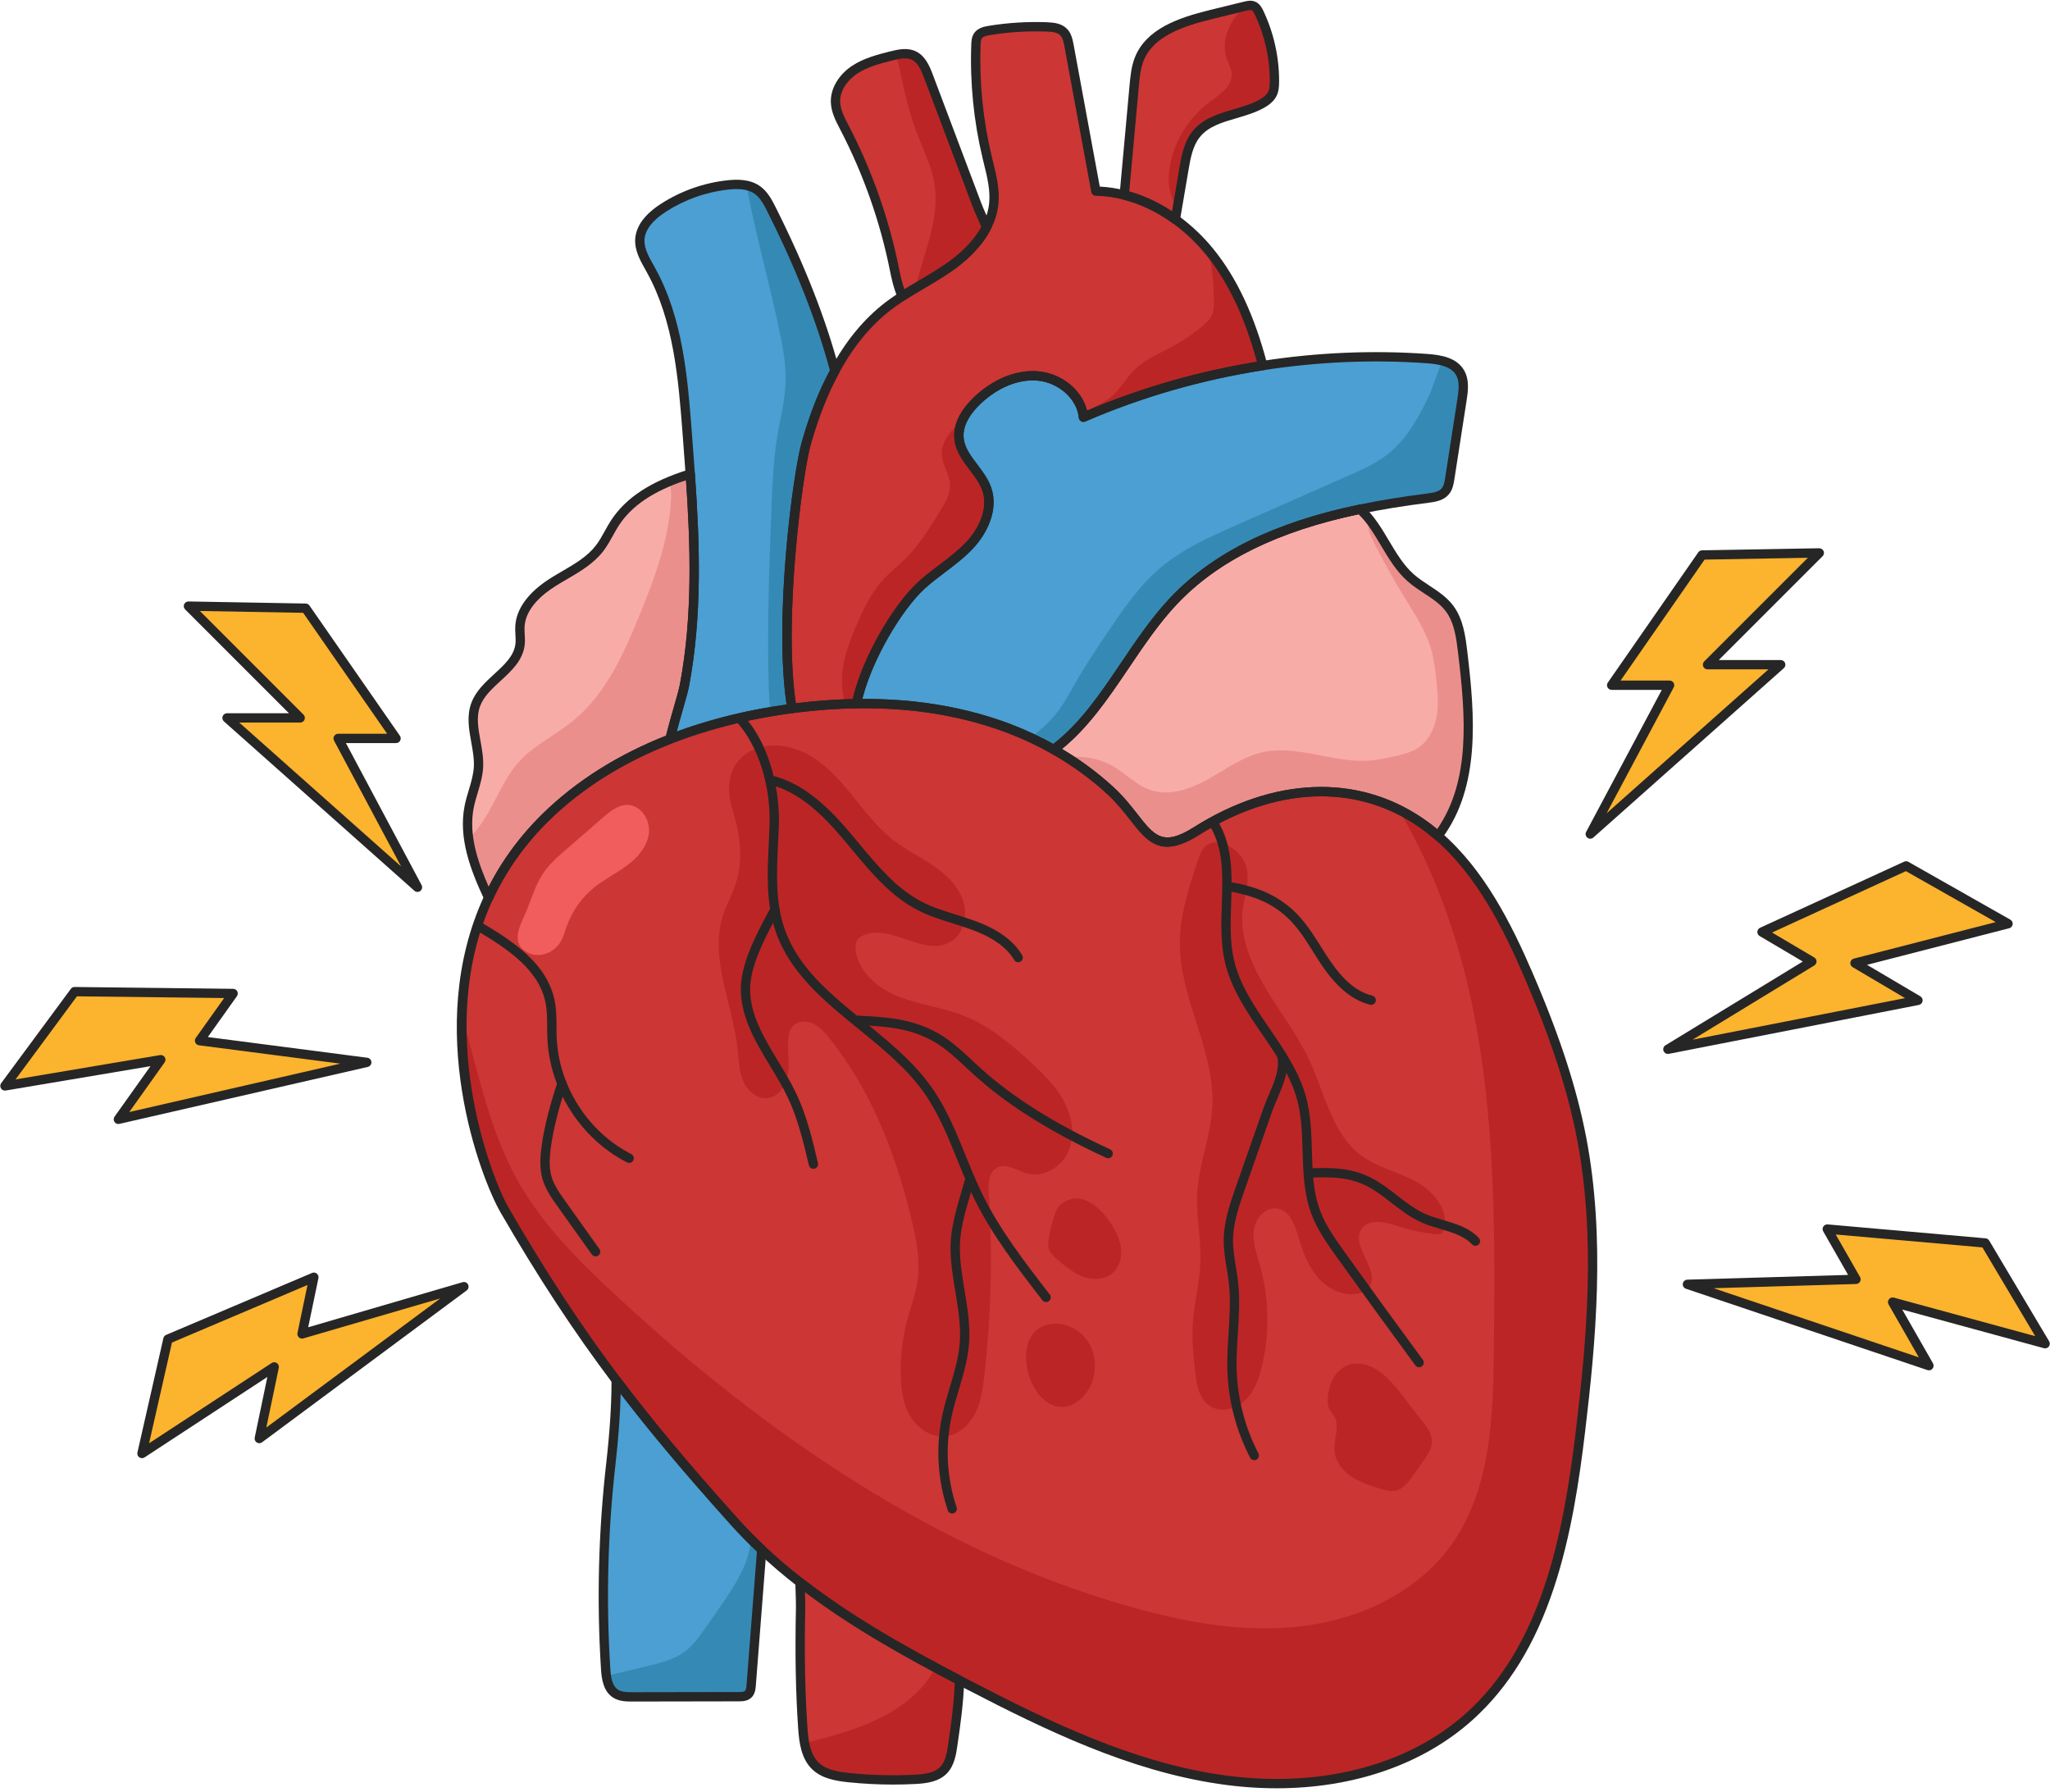 <?xml version="1.0" encoding="UTF-8"?>
<!DOCTYPE svg PUBLIC '-//W3C//DTD SVG 1.0//EN'
          'http://www.w3.org/TR/2001/REC-SVG-20010904/DTD/svg10.dtd'>
<svg data-name="Layer 1" height="384.4" preserveAspectRatio="xMidYMid meet" version="1.0" viewBox="29.6 58.1 439.9 384.4" width="439.9" xmlns="http://www.w3.org/2000/svg" xmlns:xlink="http://www.w3.org/1999/xlink" zoomAndPan="magnify"
><g
  ><g id="change1_5"
    ><path d="M394.849 177.171L375.441 205.112 387.869 205.112 370.849 237.046 411.718 200.711 396.012 200.711 419.998 176.726 394.849 177.171z" fill="#fcb32d"
    /></g
    ><g id="change2_7"
    ><path d="m370.849,238.046c-.218,0-.437-.071-.618-.214-.381-.299-.492-.829-.265-1.256l16.236-30.464h-10.761c-.372,0-.714-.207-.886-.537-.173-.33-.147-.728.064-1.034l19.407-27.94c.184-.264.482-.424.804-.43l25.149-.446c.39.014.779.233.938.609.159.375.074.81-.214,1.098l-22.278,22.278h13.291c.415,0,.787.256.935.645s.04.827-.271,1.103l-40.869,36.335c-.188.168-.426.252-.664.252Zm6.505-33.934h10.515c.352,0,.677.184.857.485s.19.675.025.985l-14.394,27.006,34.73-30.877h-13.075c-.404,0-.77-.244-.924-.617-.155-.374-.069-.804.217-1.09l22.234-22.234-22.162.393-18.024,25.95Z" fill="#262626"
    /></g
  ></g
  ><g
  ><g id="change1_2"
    ><path d="M438.622 243.877L407.701 258.062 418.401 264.383 387.504 283.22 441.173 272.724 427.651 264.736 460.501 256.285 438.622 243.877z" fill="#fcb32d"
    /></g
    ><g id="change2_2"
    ><path d="m387.503,284.221c-.405,0-.779-.248-.932-.638-.175-.451,0-.963.412-1.216l29.474-17.97-9.265-5.474c-.32-.189-.509-.541-.49-.913.02-.372.244-.702.582-.857l30.921-14.185c.293-.135.632-.12.91.039l21.88,12.408c.354.201.552.597.498,1.001-.054.404-.348.735-.742.836l-30.514,7.85,11.444,6.761c.357.211.547.621.477,1.03s-.386.732-.793.812l-53.669,10.496c-.064.013-.129.019-.193.019Zm22.354-26.047l9.053,5.349c.303.179.488.503.491.854.002.351-.18.678-.479.861l-26.129,15.931,45.608-8.919-11.259-6.651c-.348-.206-.538-.601-.481-1.001.057-.4.35-.727.741-.828l30.453-7.834-19.28-10.934-28.718,13.174Z" fill="#262626"
    /></g
  ></g
  ><g
  ><g id="change1_4"
    ><path d="M455.59 324.779L421.702 321.794 427.869 332.583 391.698 333.652 443.524 351.106 435.731 337.47 468.457 346.392 455.59 324.779z" fill="#fcb32d"
    /></g
    ><g id="change2_6"
    ><path d="m443.524,352.105c-.106,0-.215-.017-.319-.052l-51.826-17.453c-.459-.155-.741-.616-.67-1.095s.476-.838.96-.853l34.505-1.02-5.34-9.343c-.185-.323-.175-.722.026-1.036s.562-.489.93-.457l33.889,2.985c.32.028.607.208.771.484l12.866,21.613c.208.351.184.792-.063,1.117-.247.325-.669.468-1.059.36l-30.397-8.288,6.596,11.54c.206.36.168.811-.096,1.131-.193.235-.479.365-.772.365Zm-46.215-17.619l44.042,14.832-6.489-11.353c-.201-.351-.17-.789.077-1.108.248-.32.666-.459,1.054-.353l30.338,8.271-11.338-19.046-31.474-2.772,5.218,9.129c.174.305.176.679.004.985-.172.306-.491.5-.843.51l-30.589.904Z" fill="#262626"
    /></g
  ></g
  ><g
  ><g id="change1_3"
    ><path d="M95.183 188.588L114.59 216.528 102.163 216.528 119.183 248.462 78.314 212.128 94.02 212.128 70.034 188.142 95.183 188.588z" fill="#fcb32d"
    /></g
    ><g id="change2_4"
    ><path d="m119.184,249.462c-.238,0-.476-.084-.664-.252l-40.87-36.335c-.311-.276-.418-.715-.271-1.103s.52-.645.935-.645h13.292l-22.278-22.278c-.288-.288-.373-.723-.214-1.098.16-.375.528-.602.938-.609l25.148.446c.321.006.62.166.804.43l19.408,27.94c.212.306.237.704.064,1.034-.172.33-.514.537-.886.537h-10.762l16.237,30.464c.228.427.116.957-.265,1.256-.182.143-.4.214-.618.214Zm-38.24-36.335l34.731,30.877-14.395-27.006c-.165-.31-.155-.684.025-.985s.506-.485.857-.485h10.516l-18.025-25.95-22.161-.393,22.234,22.234c.286.286.372.716.217,1.09-.154.374-.52.617-.924.617h-13.076Z" fill="#262626"
    /></g
  ></g
  ><g
  ><g id="change1_6"
    ><path d="M45.607 270.855L79.624 271.25 72.416 281.374 108.302 286.03 54.999 298.25 64.108 285.456 30.658 291.084 45.607 270.855z" fill="#fcb32d"
    /></g
    ><g id="change2_8"
    ><path d="m54.999,299.25c-.329,0-.644-.163-.832-.445-.23-.345-.224-.797.018-1.135l7.709-10.828-31.07,5.228c-.407.067-.805-.116-1.019-.463-.213-.347-.194-.79.048-1.117l14.949-20.229c.191-.258.482-.417.816-.406l34.018.395c.372.004.711.215.88.547s.139.73-.077,1.033l-6.241,8.766,34.233,4.442c.48.062.847.46.87.943.023.484-.304.915-.775,1.023l-53.303,12.22c-.074.017-.149.025-.224.025Zm9.109-14.794c.341,0,.663.174.848.469.215.343.201.781-.033,1.111l-7.584,10.652,45.297-10.385-30.349-3.938c-.348-.045-.647-.27-.788-.592-.14-.322-.102-.694.103-.98l6.099-8.566-31.594-.366-13.174,17.826,31.01-5.218c.056-.009.111-.014.166-.014Z" fill="#262626"
    /></g
  ></g
  ><g
  ><g id="change1_1"
    ><path d="M65.638 345.421L96.952 332.128 94.415 344.293 129.151 334.152 85.237 366.741 88.444 351.366 60.066 369.949 65.638 345.421z" fill="#fcb32d"
    /></g
    ><g id="change2_1"
    ><path d="m60.065,370.949c-.199,0-.399-.06-.57-.179-.335-.233-.495-.645-.405-1.043l5.572-24.528c.071-.313.289-.573.585-.699l31.314-13.293c.343-.147.736-.089,1.025.147.287.236.42.613.344.977l-2.196,10.535,33.137-9.674c.465-.138.96.081,1.176.515.216.434.089.959-.3,1.248l-43.915,32.589c-.331.248-.783.264-1.135.039-.35-.224-.524-.64-.439-1.046l2.714-13.012-26.358,17.26c-.167.109-.357.164-.548.164Zm6.434-24.807l-4.91,21.614,26.307-17.226c.338-.223.777-.217,1.111.01s.498.634.415,1.03l-2.67,12.801,37.319-27.694-29.376,8.576c-.337.099-.7.013-.959-.226-.258-.238-.372-.595-.3-.938l2.146-10.294-29.084,12.347Z" fill="#262626"
    /></g
  ></g
  ><g
  ><g id="change3_1"
    ><path d="m189.671,387.969c-.968-.989-1.916-1.997-2.837-3.021-.649-.722-1.286-1.434-1.915-2.138-.183-.205-.36-.405-.542-.609-.443-.498-.886-.995-1.319-1.484-.207-.234-.408-.463-.613-.694-.398-.451-.797-.901-1.186-1.345-.222-.253-.438-.501-.657-.751-.366-.418-.733-.837-1.092-1.249-.212-.244-.419-.483-.629-.725-.361-.416-.723-.833-1.077-1.244-.204-.236-.403-.469-.604-.703-.349-.406-.698-.812-1.041-1.214-.203-.237-.402-.472-.603-.708-.337-.396-.672-.791-1.003-1.182-.198-.235-.394-.467-.59-.701-.322-.383-.644-.765-.96-1.143-.202-.241-.401-.481-.601-.721-.306-.367-.611-.734-.912-1.098-.203-.245-.403-.489-.604-.732-.291-.353-.581-.706-.867-1.057-.203-.248-.404-.496-.605-.742-.278-.342-.555-.683-.829-1.023-.207-.256-.412-.511-.617-.766-.26-.324-.519-.648-.777-.97-.21-.264-.42-.527-.628-.789-.251-.316-.5-.632-.749-.947-.206-.261-.411-.523-.615-.783-.243-.31-.484-.62-.724-.928-.211-.271-.421-.542-.63-.812-.223-.288-.444-.577-.665-.864-.222-.29-.445-.58-.665-.869-.065-.085-.132-.171-.197-.257-.067,4.963-.431,10.237-1.132,16.453-1.665,14.537-2.045,29.308-1.129,43.902.122,2.022.433,4.024,1.868,4.975.964.637,2.271.637,3.423.637l22.749-.04c.681,0,1.323-.03,1.709-.394.358-.337.436-.941.494-1.638l2.24-28.808c-.649-.611-1.282-1.25-1.918-1.883-.315-.313-.638-.614-.949-.931Z" fill="#4b9fd2"
    /></g
    ><g id="change4_1"
    ><path d="m190.717,388.996c-.34,2.005-.824,3.966-1.832,6.046-2.028,4.19-4.867,7.923-7.519,11.748-1.437,2.073-2.866,4.225-4.9,5.717-2.27,1.665-5.087,2.358-7.824,3.015-2.815.676-5.63,1.351-8.446,2.027.206,1.46.65,2.764,1.726,3.477.964.637,2.271.637,3.423.637l22.749-.04c.681,0,1.323-.03,1.709-.394.358-.337.436-.941.494-1.638l2.24-28.808c-.616-.58-1.217-1.186-1.821-1.787Z" fill="#358ab5"
    /></g
    ><g id="change5_1"
    ><path d="m230.885,416.744c-1.43-.763-2.864-1.538-4.302-2.328-.066-.036-.131-.074-.196-.11-1.364-.751-2.73-1.514-4.094-2.293-.486-.277-.969-.567-1.455-.848-.944-.547-1.889-1.092-2.83-1.654-.574-.343-1.142-.7-1.714-1.049-.849-.517-1.698-1.031-2.541-1.562-.605-.381-1.203-.778-1.804-1.167-.801-.518-1.604-1.031-2.398-1.563-.618-.414-1.226-.844-1.839-1.266-.765-.527-1.531-1.05-2.287-1.592-.619-.443-1.225-.903-1.837-1.356-.596-.441-1.201-.87-1.79-1.321l.023.778c.051,1.627.091,2.913.076,3.649-.208,9.875-.059,18.043.469,25.706.19,2.783.56,5.913,2.539,7.836,1.777,1.719,4.47,2.131,6.854,2.381,4.74.488,9.517.612,14.202.367,2.161-.11,4.35-.402,5.722-1.783,1.221-1.23,1.569-3.051,1.869-5.129.674-4.593,1.289-9.085,1.436-13.531-.895-.469-1.799-.949-2.701-1.427-.468-.248-.932-.49-1.401-.74Z" fill="#cc3634"
    /></g
    ><g id="change6_1"
    ><path d="m225.96,439.354c2.161-.11,4.35-.402,5.722-1.783,1.221-1.23,1.569-3.051,1.869-5.129.674-4.593,1.289-9.085,1.436-13.531-.895-.469-1.799-.949-2.701-1.427-.468-.248-.932-.49-1.401-.74-.272-.145-.547-.297-.819-.443-.129.243-.245.493-.385.729-1.954,3.301-4.909,5.924-8.165,7.952-5.712,3.56-12.216,5.33-18.782,6.999.329,1.759.937,3.426,2.17,4.625,1.777,1.719,4.47,2.131,6.854,2.381,4.74.488,9.517.612,14.202.367Z" fill="#bc2526"
    /></g
    ><g id="change7_1"
    ><path d="m134.824,248.765c.179-.354.358-.708.545-1.059.221-.416.451-.828.683-1.239.191-.338.38-.677.578-1.011.245-.415.5-.824.756-1.234.202-.323.401-.647.609-.967.27-.414.552-.822.833-1.23.211-.306.417-.614.634-.916.298-.416.609-.824.919-1.233.216-.286.427-.574.649-.857.333-.424.681-.84,1.027-1.257.214-.258.421-.52.64-.775.39-.454.795-.898,1.199-1.342.19-.209.373-.423.567-.63.605-.646,1.225-1.283,1.862-1.909.898-.88,1.825-1.739,2.779-2.576.339-.298.701-.578,1.047-.87.628-.529,1.248-1.064,1.899-1.576.427-.335.877-.651,1.314-.978.596-.447,1.182-.902,1.796-1.335.477-.336.979-.652,1.467-.979.599-.402,1.188-.812,1.804-1.2.517-.326,1.059-.631,1.587-.948.612-.366,1.214-.742,1.841-1.095.552-.311,1.127-.6,1.69-.901.63-.336,1.25-.681,1.893-1.004.586-.294,1.195-.566,1.792-.849.646-.306,1.282-.621,1.942-.915.621-.276,1.264-.531,1.897-.796.623-.261,1.234-.534,1.869-.784.057-.232.118-.462.177-.693.077-.301.152-.603.23-.901.094-.358.19-.708.286-1.06.052-.191.103-.386.156-.575.303-1.097.608-2.158.894-3.153.564-1.96,1.051-3.658,1.28-4.79.01-.049.022-.103.031-.15.176-.93.338-1.863.488-2.797.034-.215.062-.43.095-.645.111-.719.221-1.439.317-2.16.04-.298.072-.598.11-.897.081-.64.163-1.28.233-1.921.036-.324.063-.65.096-.974.063-.617.127-1.233.181-1.851.03-.345.052-.691.08-1.036.047-.597.096-1.194.135-1.791.024-.364.041-.729.062-1.094.034-.58.069-1.159.096-1.74.017-.372.028-.744.042-1.116.022-.572.046-1.145.062-1.717.011-.38.016-.76.024-1.14.012-.564.026-1.128.032-1.691.004-.389.004-.778.006-1.168.003-.553.007-1.106.005-1.659-.001-.395-.007-.79-.011-1.185-.005-.546-.009-1.093-.018-1.638-.007-.397-.018-.793-.027-1.19-.012-.542-.023-1.084-.039-1.625-.012-.39-.026-.779-.04-1.169-.019-.549-.037-1.099-.059-1.646-.015-.374-.033-.748-.05-1.121-.025-.559-.049-1.118-.077-1.676-.018-.364-.039-.727-.058-1.091-.03-.568-.06-1.135-.093-1.701-.02-.343-.042-.684-.062-1.025-.036-.586-.071-1.172-.109-1.755-.02-.305-.041-.608-.061-.912-.031-.467-.063-.933-.095-1.397-7.521,2.429-12.401,5.671-15.325,10.173-.444.69-.854,1.431-1.249,2.147-.612,1.107-1.245,2.251-2.044,3.286-2.01,2.599-4.886,4.278-7.668,5.901-.809.472-1.617.943-2.402,1.436-3.019,1.895-6.667,5.014-6.906,9.116-.029.545,0,1.093.033,1.673.041.729.083,1.482-.005,2.235-.371,3.129-2.727,5.292-5.004,7.384-1.834,1.684-3.729,3.425-4.544,5.641-.891,2.403-.429,4.956.06,7.658.332,1.833.675,3.729.57,5.606-.101,1.843-.631,3.616-1.145,5.331-.324,1.082-.659,2.2-.874,3.308-1.184,6.073.998,12.292,3.686,18.158.122-.25.257-.494.382-.743Z" fill="#f8aca8"
    /></g
    ><g id="change8_1"
    ><path d="m177.005,198.481c.081-.64.163-1.28.233-1.921.036-.324.063-.65.096-.974.063-.617.127-1.233.181-1.851.03-.345.052-.691.08-1.036.047-.597.096-1.194.135-1.791.024-.364.041-.729.062-1.094.034-.58.069-1.159.096-1.74.017-.372.028-.744.042-1.116.022-.572.046-1.145.062-1.717.011-.38.016-.76.024-1.14.012-.564.026-1.128.032-1.691.004-.389.004-.778.006-1.168.003-.553.007-1.106.005-1.659-.001-.395-.007-.79-.011-1.185-.005-.546-.009-1.093-.018-1.638-.007-.397-.018-.793-.027-1.19-.012-.542-.023-1.084-.039-1.625-.012-.39-.026-.779-.04-1.169-.019-.549-.037-1.099-.059-1.646-.015-.374-.033-.748-.05-1.121-.025-.559-.049-1.118-.077-1.676-.018-.364-.039-.727-.058-1.091-.03-.568-.06-1.135-.093-1.701-.02-.343-.042-.684-.062-1.025-.036-.586-.071-1.172-.109-1.755-.02-.305-.041-.608-.061-.912-.031-.467-.063-.933-.095-1.397-1.381.446-2.671.92-3.878,1.424.122.902.242,1.715.235,2.24-.038,2.913-.433,5.809-1.032,8.656-1.248,5.932-3.435,11.626-5.718,17.224-3.406,8.351-7.231,16.965-14.208,22.679-3.871,3.17-8.593,5.332-11.902,9.084-2.965,3.362-4.531,7.704-6.878,11.523-.955,1.553-2.05,3.016-3.255,4.383.523,4.005,2.059,8,3.82,11.842.122-.25.257-.494.382-.743.179-.354.358-.708.545-1.059.221-.416.451-.828.683-1.239.191-.338.38-.677.578-1.011.245-.415.5-.824.756-1.234.202-.323.401-.647.609-.967.27-.414.552-.822.833-1.23.211-.306.417-.614.634-.916.298-.416.609-.824.919-1.233.216-.286.427-.574.649-.857.333-.424.681-.84,1.027-1.257.214-.258.421-.52.64-.775.39-.454.795-.898,1.199-1.342.19-.209.373-.423.567-.63.605-.646,1.225-1.283,1.862-1.909.898-.88,1.825-1.739,2.779-2.576.339-.298.701-.578,1.047-.87.628-.529,1.248-1.064,1.899-1.576.427-.335.877-.651,1.314-.978.596-.447,1.182-.902,1.796-1.335.477-.336.979-.652,1.467-.979.599-.402,1.188-.812,1.804-1.2.517-.326,1.059-.631,1.587-.948.612-.366,1.214-.742,1.841-1.095.552-.311,1.127-.6,1.69-.901.63-.336,1.25-.681,1.893-1.004.586-.294,1.195-.566,1.792-.849.646-.306,1.282-.621,1.942-.915.621-.276,1.264-.531,1.897-.796.623-.261,1.234-.534,1.869-.784.057-.232.118-.462.177-.693.077-.301.152-.603.23-.901.094-.358.19-.708.286-1.06.052-.191.103-.386.156-.575.303-1.097.608-2.158.894-3.153.564-1.96,1.051-3.658,1.28-4.79.01-.049.022-.103.031-.15.176-.93.338-1.863.488-2.797.034-.215.062-.43.095-.645.111-.719.221-1.439.317-2.16.04-.298.072-.598.11-.897Z" fill="#eb8f8d"
    /></g
    ><g id="change3_2"
    ><path d="m178.215,159.748s0,0,0,0c.454,6.425.818,13.038.846,19.706.028,6.668-.281,13.391-1.171,20.037-.255,1.899-.557,3.792-.912,5.675h0c-.167.882-.498,2.107-.904,3.537-.135.477-.279.976-.428,1.494-.133.464-.271.945-.411,1.435-.038.133-.076.271-.115.406-.105.372-.211.749-.318,1.132-.05.18-.1.364-.15.546-.094.344-.188.692-.281,1.041-.054.204-.107.409-.161.615-.042.162-.082.325-.123.487.701-.266,1.426-.512,2.143-.765.429-.151.847-.311,1.28-.457,1.327-.448,2.673-.876,4.035-1.273,4.406-1.298,9.013-2.35,13.688-3.123,1.236-.203,2.481-.391,3.727-.563-.033-.211-.06-.432-.092-.647-.042-.291-.085-.58-.124-.877-.04-.304-.076-.615-.112-.926-.036-.305-.072-.608-.104-.918-.033-.313-.062-.633-.091-.951-.03-.32-.06-.638-.086-.963-.026-.32-.048-.645-.071-.97-.023-.332-.048-.662-.068-.998-.02-.327-.036-.658-.053-.989-.018-.344-.036-.688-.051-1.036-.014-.328-.024-.66-.036-.992-.012-.357-.025-.713-.034-1.073-.009-.335-.014-.673-.02-1.01-.007-.363-.014-.725-.018-1.091-.004-.336-.004-.675-.005-1.014-.001-.374-.004-.747-.002-1.123.001-.328.005-.658.008-.987.004-.39.007-.78.013-1.172.005-.324.013-.65.02-.975.009-.397.016-.794.028-1.191.009-.32.02-.639.031-.959.013-.408.026-.815.042-1.223.012-.31.026-.619.04-.929.018-.415.035-.83.056-1.245.015-.303.032-.606.048-.909.022-.422.044-.844.069-1.264.017-.292.036-.581.054-.872.027-.428.053-.855.081-1.28.019-.285.04-.566.06-.85.03-.428.06-.856.092-1.28.021-.277.044-.551.066-.827.034-.427.067-.855.103-1.277.022-.256.044-.508.067-.762.038-.438.076-.877.116-1.31.022-.236.044-.467.067-.701.042-.441.083-.882.127-1.316.023-.233.047-.46.071-.69.044-.427.087-.855.132-1.274.024-.224.049-.44.073-.661.046-.421.092-.842.139-1.253.023-.2.047-.394.07-.592.049-.42.098-.84.148-1.248.024-.194.048-.379.071-.57.05-.404.1-.808.151-1.2.023-.18.046-.35.07-.527.051-.39.102-.78.154-1.157.026-.187.051-.363.077-.546.049-.354.099-.71.148-1.05.025-.172.05-.333.074-.501.05-.342.101-.686.151-1.012.021-.135.041-.26.062-.392.053-.34.106-.681.158-1.003.026-.158.051-.303.076-.457.047-.282.094-.568.14-.834.024-.141.048-.267.072-.403.046-.264.093-.531.138-.777.024-.13.047-.244.07-.369.043-.229.087-.464.129-.675.035-.174.067-.326.101-.488.03-.144.061-.299.09-.433.036-.165.069-.305.104-.455.025-.107.051-.228.075-.327.057-.236.112-.449.164-.635.212-.756.43-1.498.652-2.226.076-.247.155-.484.232-.728.149-.475.298-.952.452-1.416.101-.304.207-.597.311-.896.134-.39.267-.784.405-1.165.121-.335.248-.659.372-.988.126-.333.249-.671.377-.997.136-.347.278-.682.418-1.022.122-.297.242-.6.367-.893.144-.338.294-.665.442-.996.127-.285.252-.574.381-.854.147-.317.3-.624.45-.935.137-.284.272-.572.413-.851.145-.289.296-.568.444-.852.137-.263.271-.531.412-.79-2.875-10.75-7.29-21.99-13.493-34.352-.702-1.396-1.576-3.135-3.029-4.097-1.18-.796-2.618-1.017-3.983-1.017-.633,0-1.25.047-1.818.107-4.818.51-9.529,2.171-13.621,4.803-3.124,2.012-4.763,4.196-4.871,6.493-.083,1.939.951,3.784,1.952,5.568l.366.658c5.956,10.717,6.946,23.513,7.82,34.803.241,3.041.47,6.091.681,9.153Z" fill="#4b9fd2"
    /></g
    ><g id="change4_2"
    ><path d="m191.689,99.18c-.547-.369-1.153-.605-1.778-.762.027.207.052.411.094.636,1.852,9.77,4.606,19.428,6.664,29.167.815,3.857,1.609,7.761,1.505,11.702-.107,4.079-1.171,8.064-1.829,12.091-.814,4.984-1.008,10.046-1.199,15.092-.49,12.917-.981,25.846-.576,38.766.046,1.466.118,2.965.312,4.432.118-.02.235-.044.353-.064,1.236-.203,2.481-.391,3.727-.563-.033-.211-.06-.432-.092-.647-.042-.291-.085-.58-.124-.877-.04-.304-.076-.615-.112-.926-.036-.305-.072-.608-.104-.918-.033-.313-.062-.633-.091-.951-.03-.32-.06-.638-.086-.963-.026-.32-.048-.645-.071-.97-.023-.332-.048-.662-.068-.998-.02-.327-.036-.658-.053-.989-.018-.344-.036-.688-.051-1.036-.014-.328-.024-.66-.036-.992-.012-.357-.025-.713-.034-1.073-.009-.335-.014-.673-.02-1.01-.007-.363-.014-.725-.018-1.091-.004-.336-.004-.675-.005-1.014-.001-.374-.004-.747-.002-1.123.001-.328.005-.658.008-.987.004-.39.007-.78.013-1.172.005-.324.013-.65.02-.975.009-.397.016-.794.028-1.191.009-.32.02-.639.031-.959.013-.408.026-.815.042-1.223.012-.31.026-.619.04-.929.018-.415.035-.83.056-1.245.015-.303.032-.606.048-.909.022-.422.044-.844.069-1.264.017-.292.036-.581.054-.872.027-.428.053-.855.081-1.28.019-.285.04-.566.06-.85.03-.428.06-.856.092-1.28.021-.277.044-.551.066-.827.034-.427.067-.855.103-1.277.022-.256.044-.508.067-.762.038-.438.076-.877.116-1.31.022-.236.044-.467.067-.701.042-.441.083-.882.127-1.316.023-.233.047-.46.071-.69.044-.427.087-.855.132-1.274.024-.224.049-.44.073-.661.046-.421.092-.842.139-1.253.023-.2.047-.394.07-.592.049-.42.098-.84.148-1.248.024-.194.048-.379.071-.57.05-.404.1-.808.151-1.2.023-.18.046-.35.07-.527.051-.39.102-.78.154-1.157.026-.187.051-.363.077-.546.049-.354.099-.71.148-1.05.025-.172.05-.333.074-.501.05-.342.101-.686.151-1.012.021-.135.041-.26.062-.392.053-.34.106-.681.158-1.003.026-.158.051-.303.076-.457.047-.282.094-.568.14-.834.024-.141.048-.267.072-.403.046-.264.093-.531.138-.777.024-.13.047-.244.07-.369.043-.229.087-.464.129-.675.035-.174.067-.326.101-.488.03-.144.061-.299.09-.433.036-.165.069-.305.104-.455.025-.107.051-.228.075-.327.057-.236.112-.449.164-.635.212-.756.43-1.498.652-2.226.076-.247.155-.484.232-.728.149-.475.298-.952.452-1.416.101-.304.207-.597.311-.896.134-.39.267-.784.405-1.165.121-.335.248-.659.372-.988.126-.333.249-.671.377-.997.136-.347.278-.682.418-1.022.122-.297.242-.6.367-.893.144-.338.294-.665.442-.996.127-.285.252-.574.381-.854.147-.317.3-.624.45-.935.137-.284.272-.572.413-.851.145-.289.296-.568.444-.852.137-.263.271-.531.412-.79-2.875-10.75-7.29-21.99-13.493-34.352-.702-1.396-1.576-3.135-3.029-4.097Z" fill="#358ab5"
    /></g
    ><g id="change5_2"
    ><path d="m223.923,120.626c1.102-.686,2.217-1.355,3.311-2,2.15-1.267,4.373-2.577,6.409-4.058.405-.296.798-.597,1.178-.903.121-.097.233-.198.352-.296.254-.21.509-.42.751-.635.14-.124.269-.251.404-.376.209-.193.421-.385.62-.58.139-.137.268-.277.403-.415.182-.187.368-.374.541-.563.133-.146.255-.294.383-.441.16-.185.324-.369.476-.555.125-.154.239-.309.357-.464.14-.182.283-.364.415-.547.114-.16.218-.321.325-.482.121-.18.244-.36.356-.541.102-.165.193-.331.288-.497.084-.147.17-.295.249-.443-.265-.631-.541-1.256-.811-1.869-.458-1.037-.891-2.016-1.242-2.955-3.449-9.128-6.89-18.249-10.329-27.379-.642-1.715-1.391-3.447-2.868-4.155-.523-.25-1.095-.347-1.697-.347-.902,0-1.877.218-2.874.471-2.515.638-5.365,1.361-7.666,2.892-1.93,1.283-3.958,3.662-3.867,6.487.055,1.783.939,3.481,1.795,5.125l.089.171c5.028,9.683,8.658,20.006,10.787,30.683.261,1.325.676,3.222,1.363,4.975.166-.105.336-.2.503-.304Z" fill="#cc3634"
    /></g
    ><g id="change6_2"
    ><path d="m238.688,102.008c-3.449-9.128-6.89-18.249-10.329-27.379-.642-1.715-1.391-3.447-2.868-4.155-.523-.25-1.095-.347-1.697-.347-.571,0-1.174.092-1.79.221.268,1,.549,1.932.663,2.525.924,4.805,2.07,9.585,3.832,14.158,1.336,3.467,3.032,6.845,3.625,10.513,1.186,7.329-2.143,14.448-3.936,21.715.349-.209.701-.429,1.047-.632,2.15-1.267,4.373-2.577,6.409-4.058.405-.296.798-.597,1.178-.903.121-.097.233-.198.352-.296.254-.21.509-.42.751-.635.14-.124.269-.251.404-.376.209-.193.421-.385.62-.58.139-.137.268-.277.403-.415.182-.187.368-.374.541-.563.133-.146.255-.294.383-.441.16-.185.324-.369.476-.555.125-.154.239-.309.357-.464.14-.182.283-.364.415-.547.114-.16.218-.321.325-.482.121-.18.244-.36.356-.541.102-.165.193-.331.288-.497.084-.147.17-.295.249-.443-.265-.631-.541-1.256-.811-1.869-.458-1.037-.891-2.016-1.242-2.955Z" fill="#bc2526"
    /></g
    ><g id="change5_3"
    ><path d="m272.539,99.894c.309.096.616.202.923.309.149.052.299.099.448.153.452.165.902.34,1.35.527.038.016.076.035.114.051.41.174.819.356,1.225.548.156.074.311.155.466.232.287.141.573.283.858.434.179.095.356.195.534.294.26.144.519.288.777.44.185.109.369.222.553.335.249.152.497.307.743.466.185.12.37.243.554.367.124.083.249.161.372.247l1.716-10.058c.439-2.557.938-5.455,2.725-7.669,2.113-2.648,5.403-3.613,8.586-4.546,1.943-.57,3.953-1.16,5.668-2.125,1.027-.577,1.693-1.193,2.036-1.886.322-.668.389-1.447.389-2.409v-.003c.029-4.992-1.091-10.024-3.242-14.553-.234-.485-.522-1.021-.953-1.204-.388-.169-.895-.07-1.47.066l-7.306,1.789c-6.521,1.595-12.855,3.812-15.047,9.184-.72,1.773-.9,3.727-1.074,5.617-.708,7.689-1.405,15.368-2.103,23.057.21.056.419.123.628.184.177.051.354.1.529.155Z" fill="#cc3634"
    /></g
    ><g id="change6_3"
    ><path d="m293.948,62.853c-1.403,2.325-2.005,5.242-1.117,7.809.374,1.082,1.003,2.101,1.079,3.243.182,2.724-2.631,4.52-4.821,6.151-4.274,3.183-7.312,7.983-8.359,13.208-.557,2.779-.53,5.81.864,8.279.081.144.173.279.262.416l1.317-7.719c.439-2.557.938-5.455,2.725-7.669,2.113-2.648,5.403-3.613,8.586-4.546,1.943-.57,3.953-1.16,5.668-2.125,1.027-.577,1.693-1.193,2.036-1.886.322-.668.389-1.447.389-2.409v-.003c.029-4.992-1.091-10.024-3.242-14.553-.234-.485-.522-1.021-.953-1.204-.388-.169-.895-.07-1.47.066l-.785.192c-.791.771-1.527,1.672-2.178,2.751Z" fill="#bc2526"
    /></g
    ><g id="change5_4"
    ><path d="m208.832,138.604c-2.28,4.304-4.179,9.185-5.784,14.904-.052.185-.106.395-.163.629-.029.121-.061.266-.091.399-.029.126-.056.24-.086.377-.039.179-.08.382-.12.58-.023.112-.045.212-.068.33-.044.219-.089.462-.134.7-.022.117-.043.223-.066.344-.042.23-.086.481-.13.726-.026.149-.052.289-.079.444-.046.266-.093.551-.139.833-.025.15-.049.292-.074.446-.044.273-.089.565-.134.851-.029.184-.057.36-.086.549-.046.299-.092.615-.138.928-.028.188-.055.368-.083.56-.051.352-.102.719-.153,1.085-.023.167-.047.328-.07.498-.052.381-.104.776-.156,1.171-.022.169-.045.332-.067.504-.048.369-.095.751-.142,1.131-.027.213-.053.421-.08.638-.046.375-.091.761-.135,1.145-.027.227-.054.45-.08.68-.046.402-.091.814-.136,1.224-.024.223-.049.441-.073.667-.043.406-.086.821-.128,1.234-.025.242-.05.48-.074.725-.042.417-.081.841-.121,1.265-.023.245-.047.487-.07.734-.038.417-.075.84-.112,1.263-.023.265-.047.528-.069.795-.035.411-.067.827-.1,1.242-.022.281-.045.561-.067.844-.031.414-.061.832-.09,1.249-.02.289-.042.576-.061.867-.028.41-.053.824-.078,1.236-.019.302-.038.602-.056.905-.024.404-.044.809-.066,1.214-.017.313-.034.625-.05.939-.02.403-.036.807-.054,1.211-.014.316-.028.632-.04.948-.015.397-.028.794-.041,1.191-.011.325-.022.65-.031.974-.011.391-.019.781-.027,1.171-.007.326-.015.652-.02.977-.006.389-.009.775-.013,1.162-.003.326-.007.653-.008.978-.001.378,0,.753.002,1.129.001.33.002.661.005.988.004.368.011.732.018,1.097.006.331.011.662.02.99.009.359.022.714.034,1.07.011.328.021.657.035.981.015.347.033.688.051,1.031.017.327.033.654.052.977.02.335.045.664.068.994.023.321.045.644.071.96.026.324.057.642.087.961.029.313.057.627.09.935.033.312.07.617.105.923.036.304.071.609.11.908.039.297.082.587.125.879.032.218.064.435.098.649.285-.038.569-.074.852-.106,1.046-.128,2.092-.242,3.134-.343.327-.032.651-.053.977-.082.712-.063,1.424-.127,2.132-.177.412-.029.819-.047,1.229-.072.619-.037,1.24-.077,1.854-.104.432-.019.859-.027,1.289-.041.519-.017,1.041-.04,1.555-.049.057-.254.13-.515.193-.772.067-.27.129-.538.203-.81.088-.325.188-.653.286-.981.083-.279.163-.557.253-.837.104-.325.22-.651.333-.978.099-.287.195-.573.301-.861.118-.32.245-.641.371-.962.115-.296.227-.59.348-.886.129-.314.267-.627.402-.941.129-.3.255-.6.39-.898.139-.307.285-.611.428-.916.143-.303.283-.608.431-.909.146-.298.299-.59.449-.885.154-.302.305-.606.464-.905.154-.291.313-.575.471-.862.163-.297.323-.596.489-.888.159-.279.322-.55.483-.825.171-.291.34-.585.513-.87.162-.266.327-.522.491-.783.178-.282.354-.569.533-.845.166-.255.333-.497.5-.746.18-.267.359-.54.539-.8.173-.248.345-.481.519-.721.177-.245.354-.497.531-.734.179-.239.357-.462.536-.692.171-.22.341-.447.511-.658.187-.232.372-.445.558-.665.16-.189.321-.389.479-.569.208-.237.411-.45.616-.67.133-.143.269-.298.4-.434.334-.345.664-.667.987-.963,1.428-1.305,2.99-2.486,4.501-3.627,1.975-1.493,4.018-3.036,5.733-4.848,2.705-2.846,5.09-7.387,3.67-11.597-.563-1.646-1.686-3.131-2.771-4.566-1.461-1.932-2.972-3.93-3.222-6.413-.023-.221-.035-.441-.037-.659-.033-3.046,1.873-5.698,3.683-7.524.129-.13.258-.257.386-.379,3.983-3.812,8.843-5.79,13.325-5.437,5.099.404,9.458,4.137,10.238,8.639,1.503-.642,3.017-1.26,4.54-1.855.516-.202,1.04-.385,1.559-.582,1.011-.383,2.02-.769,3.038-1.131.623-.221,1.254-.423,1.88-.636.923-.315,1.844-.637,2.773-.935.665-.213,1.337-.406,2.005-.61.898-.275,1.794-.557,2.698-.817.695-.199,1.396-.378,2.094-.567.885-.24,1.766-.489,2.655-.714.713-.181,1.432-.341,2.148-.512.881-.21,1.76-.428,2.645-.624.726-.16,1.458-.301,2.187-.451.88-.181,1.759-.37,2.643-.537.74-.139,1.483-.259,2.225-.388.786-.137,1.569-.286,2.358-.411-2.658-9.977-6.312-17.732-11.163-23.696-2.135-2.616-4.576-4.924-7.255-6.86-3.418-2.473-7.052-4.206-10.8-5.15-1.99-.502-4.001-.777-5.978-.815-.237-.005-.438-.176-.482-.409l-5.76-31.23c-.188-.981-.385-2-1.031-2.647-.784-.785-2.066-.899-3.206-.944-.798-.031-1.597-.046-2.393-.046-3.33,0-6.646.268-9.887.8-.797.131-1.684.321-2.104.916-.313.442-.343,1.096-.369,1.674-.289,8.083.518,16.163,2.397,24.011l.283,1.16c.721,2.924,1.466,5.947,1.147,8.998-.175,1.734-.714,3.486-1.603,5.208-1.508,2.935-4.104,5.8-7.509,8.284-2.076,1.509-4.32,2.832-6.49,4.111-1.419.836-2.886,1.701-4.283,2.605-1.108.72-2.086,1.406-2.988,2.097-4.424,3.405-8.22,8.028-11.283,13.74-.121.221-.236.451-.354.674Z" fill="#cc3634"
    /></g
    ><g id="change6_4"
    ><path d="m299.941,136.125c-2.585-9.703-6.122-17.29-10.776-23.186.624,3.281.942,6.621.928,9.961-.004.875-.033,1.771-.354,2.585-.417,1.056-1.28,1.866-2.148,2.598-1.941,1.635-4.047,3.074-6.275,4.288-2.865,1.561-5.996,2.796-8.306,5.099-1.926,1.92-3.184,4.496-5.379,6.102-1.621,1.186-3.776,1.895-5.157,3.229.006.031.015.061.021.091,1.503-.642,3.017-1.26,4.54-1.855.516-.202,1.04-.385,1.559-.582,1.011-.383,2.02-.769,3.038-1.131.623-.221,1.254-.423,1.88-.636.923-.315,1.844-.637,2.773-.935.665-.213,1.337-.406,2.005-.61.898-.275,1.794-.557,2.698-.817.695-.199,1.396-.378,2.094-.567.885-.24,1.766-.489,2.655-.714.713-.181,1.432-.341,2.148-.512.881-.21,1.76-.428,2.645-.624.726-.16,1.458-.301,2.187-.451.88-.181,1.759-.37,2.643-.537.74-.139,1.483-.259,2.225-.388.786-.137,1.569-.286,2.358-.411Z" fill="#bc2526"
    /></g
    ><g id="change6_5"
    ><path d="m240.893,163.233c-.563-1.646-1.686-3.131-2.771-4.566-1.461-1.932-2.972-3.93-3.222-6.413-.023-.221-.035-.441-.037-.659-.008-.776.111-1.525.321-2.243-2.041,1.429-3.577,3.984-3.491,6.186.089,2.294,1.706,4.324,1.771,6.619.054,1.913-.973,3.669-1.967,5.304-2.263,3.726-4.558,7.492-7.655,10.56-1.565,1.551-3.322,2.908-4.804,4.539-2.486,2.734-4.11,6.129-5.577,9.521-1.516,3.504-2.921,7.138-3.158,10.948-.117,1.884.084,3.778.547,5.607.192-.005.384-.012.577-.018.519-.017,1.041-.04,1.555-.049.057-.254.13-.515.193-.772.067-.27.129-.538.203-.81.088-.325.188-.653.286-.981.083-.279.163-.557.253-.837.104-.325.22-.651.333-.978.099-.287.195-.573.301-.861.118-.32.245-.641.371-.962.115-.296.227-.59.348-.886.129-.314.267-.627.402-.941.129-.3.255-.6.39-.898.139-.307.285-.611.428-.916.143-.303.283-.608.431-.909.146-.298.299-.59.449-.885.154-.302.305-.606.464-.905.154-.291.313-.575.471-.862.163-.297.323-.596.489-.888.159-.279.322-.55.483-.825.171-.291.34-.585.513-.87.162-.266.327-.522.491-.783.178-.282.354-.569.533-.845.166-.255.333-.497.5-.746.18-.267.359-.54.539-.8.173-.248.345-.481.519-.721.177-.245.354-.497.531-.734.179-.239.357-.462.536-.692.171-.22.341-.447.511-.658.187-.232.372-.445.558-.665.16-.189.321-.389.479-.569.208-.237.411-.45.616-.67.133-.143.269-.298.4-.434.334-.345.664-.667.987-.963,1.428-1.305,2.99-2.486,4.501-3.627,1.975-1.493,4.018-3.036,5.733-4.848,2.705-2.846,5.09-7.387,3.67-11.597Z" fill="#bc2526"
    /></g
    ><g id="change3_3"
    ><path d="m271.567,144.409c-3.134,1.122-6.23,2.344-9.283,3.663-.148.063-.315.052-.453-.029-.138-.082-.229-.225-.243-.384-.443-4.831-5.133-8.068-9.411-8.407-4.209-.339-8.777,1.548-12.555,5.163-1.88,1.796-4.053,4.597-3.729,7.737.223,2.206,1.584,4.005,3.025,5.911,1.133,1.499,2.305,3.048,2.92,4.849,1.563,4.633-.985,9.549-3.891,12.606-1.772,1.872-3.849,3.44-5.856,4.958-1.492,1.127-3.036,2.294-4.428,3.567-.315.288-.636.602-.962.938-.116.12-.236.257-.353.383-.212.227-.423.449-.638.694-.14.159-.283.336-.424.503-.195.23-.39.455-.586.698-.153.19-.308.395-.461.593-.187.24-.373.474-.56.724-.156.209-.312.431-.469.647-.185.255-.37.506-.554.771-.157.226-.314.464-.47.696-.182.269-.364.535-.544.812-.156.24-.31.489-.464.734-.179.283-.358.563-.534.852-.153.252-.303.51-.454.766-.173.294-.348.585-.517.884-.149.262-.293.529-.439.794-.167.303-.334.604-.497.911-.143.27-.281.544-.42.816-.158.309-.318.617-.471.929-.136.276-.265.555-.397.833-.148.314-.298.627-.441.943-.127.28-.247.561-.369.842-.137.317-.275.633-.406.95-.117.283-.226.566-.337.85-.124.315-.248.631-.364.946-.106.286-.204.572-.303.857-.108.311-.216.621-.317.931-.093.288-.179.575-.265.861-.091.303-.182.606-.265.907-.079.288-.15.573-.221.858-.049.196-.095.391-.14.586.375-.004.751-.006,1.127-.006.281,0,.561.009.842.011.331.003.66.007.99.013.67.012,1.337.031,2.003.056.316.012.632.022.948.037.693.032,1.382.074,2.07.121.281.019.563.034.843.055.955.073,1.904.156,2.846.256,6.345.688,12.407,2.001,18.018,3.903,3.43,1.156,6.801,2.589,10.021,4.26.647.341,1.29.688,1.928,1.043.36-.272.705-.567,1.054-.854.351-.288.71-.564,1.051-.866.384-.341.751-.706,1.124-1.063.322-.308.652-.606.966-.925.373-.38.73-.781,1.092-1.176.295-.322.599-.633.887-.963.367-.42.721-.857,1.078-1.29.268-.324.543-.639.806-.969.372-.467.733-.948,1.096-1.426.236-.31.477-.613.709-.926.388-.523.766-1.056,1.146-1.587.199-.278.402-.551.599-.831.455-.647.903-1.299,1.35-1.952.114-.167.231-.332.345-.499.56-.822,1.116-1.644,1.669-2.464,3.204-4.749,6.517-9.658,10.436-13.811,9.073-9.604,22.242-16.093,40.262-19.836,4.447-.926,9.232-1.706,14.629-2.386,1.362-.171,2.647-.398,3.391-1.277.562-.656.718-1.612.869-2.538.869-5.636,1.739-11.266,2.619-16.896.32-2.059.53-4.033-.411-5.55-1.242-2.034-4.059-2.499-6.651-2.685-11.64-.821-23.458-.319-35.126,1.496-9.932,1.54-19.675,4.015-29.077,7.382Z" fill="#4b9fd2"
    /></g
    ><g id="change4_3"
    ><path d="m338.933,135.996c-1.151,2.674-1.979,5.519-2.76,7.152-2.195,4.587-4.742,9.188-8.725,12.349-2.535,2.011-5.531,3.341-8.49,4.648-8.024,3.545-16.049,7.09-24.073,10.635-5.713,2.524-11.513,5.102-16.28,9.137-4.556,3.857-7.958,8.869-11.301,13.814-2.274,3.364-4.551,6.732-6.578,10.25-1.589,2.757-3.041,5.632-5.145,8.02-1.296,1.471-2.829,2.748-4.345,4.028.839.394,1.67.804,2.491,1.23.647.341,1.29.688,1.928,1.043.36-.272.705-.567,1.054-.854.351-.288.71-.564,1.051-.866.384-.341.751-.706,1.124-1.063.322-.308.652-.606.966-.925.373-.38.73-.781,1.092-1.176.295-.322.599-.633.887-.963.367-.42.721-.857,1.078-1.29.268-.324.543-.639.806-.969.372-.467.733-.948,1.096-1.426.236-.31.477-.613.709-.926.388-.523.766-1.056,1.146-1.587.199-.278.402-.551.599-.831.455-.647.903-1.299,1.35-1.952.114-.167.231-.332.345-.499.56-.822,1.116-1.644,1.669-2.464,3.204-4.749,6.517-9.658,10.436-13.811,9.073-9.604,22.242-16.093,40.262-19.836,4.447-.926,9.232-1.706,14.629-2.386,1.362-.171,2.647-.398,3.391-1.277.562-.656.718-1.612.869-2.538.869-5.636,1.739-11.266,2.619-16.896.32-2.059.53-4.033-.411-5.55-.734-1.203-2.024-1.849-3.488-2.221Z" fill="#358ab5"
    /></g
    ><g id="change7_2"
    ><path d="m319.711,168.244c-.526.117-1.06.23-1.577.352-.561.132-1.105.274-1.655.412-.501.126-1.011.247-1.504.377-.552.146-1.086.302-1.627.454-.474.133-.956.261-1.422.399-.538.159-1.058.328-1.585.493-.452.142-.913.278-1.357.425-.524.173-1.032.355-1.546.534-.429.149-.866.294-1.287.448-.513.187-1.008.385-1.51.579-.405.157-.819.308-1.217.469-.496.2-.974.411-1.458.619-.387.166-.783.326-1.164.496-.478.213-.938.438-1.405.658-.37.174-.748.344-1.111.523-.464.228-.91.468-1.362.703-.35.182-.708.358-1.051.544-.446.242-.875.496-1.311.745-.333.191-.674.376-1,.571-.427.255-.837.521-1.253.784-.318.201-.645.395-.957.6-.403.265-.79.542-1.183.814-.308.214-.625.421-.927.639-.379.274-.741.559-1.11.84-.299.228-.607.45-.9.682-.36.286-.704.584-1.054.877-.285.239-.579.471-.857.714-.364.318-.711.649-1.064.975-.249.23-.506.453-.749.686-.588.565-1.161,1.142-1.717,1.731-3.862,4.093-7.152,8.969-10.333,13.684-.552.817-1.106,1.638-1.664,2.458-.147.215-.297.428-.444.643-.416.607-.833,1.213-1.256,1.815-.205.292-.417.578-.625.869-.372.521-.744,1.043-1.124,1.556-.236.319-.481.629-.721.945-.361.476-.721.953-1.092,1.419-.261.328-.532.644-.798.966-.362.439-.723.88-1.095,1.308-.284.326-.58.637-.871.955-.37.405-.738.811-1.119,1.202-.308.316-.63.614-.946.919-.383.37-.764.741-1.159,1.094-.333.297-.68.576-1.023.861-.305.254-.597.523-.91.767.51.296.999.617,1.5.924.464.285.935.562,1.39.857.628.407,1.234.835,1.844,1.259.413.288.836.565,1.241.86.66.482,1.295.987,1.932,1.49.331.261.674.51.998.777.948.779,1.871,1.58,2.763,2.404,2.086,1.933,3.646,3.925,5.023,5.683,3.699,4.723,5.734,7.325,12.71,2.922,16.91-10.679,34.573-11.426,48.456-2.052.669.45,1.324.923,1.966,1.412.219.167.426.343.641.514.342.272.69.537,1.02.818,7.562-10.512,6.615-24.361,4.856-38.82-.346-2.833-.776-6.36-2.686-8.921-1.242-1.662-2.974-2.8-4.808-4.005-1.172-.77-2.383-1.565-3.452-2.51-2.381-2.097-4.045-4.894-5.654-7.598-1.551-2.607-3.019-5.074-5.069-6.962-.531.111-1.048.231-1.57.347Z" fill="#f8aca8"
    /></g
    ><g id="change8_2"
    ><path d="m340.265,188.972c-1.242-1.662-2.974-2.8-4.808-4.005-1.172-.77-2.383-1.565-3.452-2.51-2.381-2.097-4.045-4.894-5.654-7.598-1.014-1.704-2.007-3.329-3.135-4.791-.164.856.046,2.008.785,3.539,2.174,4.508,4.662,8.889,7.276,13.154,2.047,3.339,4.236,6.663,5.358,10.415.665,2.223.937,4.542,1.181,6.849.28,2.649.525,5.343.037,7.962-.488,2.619-1.807,5.194-4.051,6.629-1.276.816-2.767,1.219-4.238,1.579-2.212.542-4.453,1.016-6.728,1.115-7.566.328-15.138-3.492-22.513-1.769-4.201.982-7.766,3.652-11.533,5.755-3.766,2.104-8.263,3.695-12.343,2.294-2.965-1.018-5.201-3.447-7.902-5.038-2.746-1.618-6.006-2.286-9.178-2.009.043.028.089.053.132.081.628.407,1.234.835,1.844,1.259.413.288.836.565,1.241.86.66.482,1.295.987,1.932,1.49.331.261.674.51.998.777.948.779,1.871,1.58,2.763,2.404,2.086,1.933,3.646,3.925,5.023,5.683,3.699,4.723,5.734,7.325,12.71,2.922,16.91-10.679,34.573-11.426,48.456-2.052.669.45,1.324.923,1.966,1.412.219.167.426.343.641.514.342.272.69.537,1.02.818,7.562-10.512,6.615-24.361,4.856-38.82-.346-2.833-.776-6.36-2.686-8.921Z" fill="#eb8f8d"
    /></g
    ><g id="change5_5"
    ><path d="m357.067,267.372c-4.411-10.222-10.144-21.726-19.218-29.549-1.239-1.083-2.565-2.099-3.941-3.024-13.544-9.145-30.807-8.39-47.365,2.068-.431.272-.84.509-1.24.731-.108.06-.215.117-.321.174-.335.178-.66.341-.975.485-.059.027-.12.059-.178.085-.359.159-.703.292-1.038.408-.088.031-.174.056-.261.084-.267.085-.527.158-.779.216-.071.017-.145.037-.215.051-.303.062-.596.106-.879.13-.066.006-.129.006-.194.01-.127.007-.257.019-.38.019-.103,0-.201-.01-.302-.015-.06-.003-.12-.004-.179-.009-.258-.021-.509-.057-.751-.109-.049-.011-.096-.025-.145-.037-.211-.052-.417-.115-.618-.19-.045-.017-.092-.032-.137-.05-.227-.091-.449-.197-.665-.315-.046-.025-.091-.053-.136-.079-.191-.111-.379-.231-.563-.361-.033-.023-.067-.045-.099-.068-.207-.151-.41-.316-.611-.49-.044-.038-.087-.077-.13-.116-.182-.163-.362-.333-.54-.513-.022-.022-.045-.043-.067-.066-.197-.201-.392-.412-.587-.63-.044-.049-.088-.099-.132-.149-.183-.208-.365-.422-.548-.643-.012-.014-.023-.028-.035-.042-.197-.239-.396-.487-.596-.739-.055-.069-.11-.138-.165-.208-.186-.235-.373-.474-.564-.717-1.354-1.729-2.889-3.688-4.916-5.565-3.598-3.326-7.68-6.29-12.135-8.81,0,0,0,0-.001,0-.727-.408-1.462-.806-2.198-1.194-3.171-1.646-6.495-3.059-9.877-4.199-5.542-1.879-11.532-3.177-17.804-3.856-.927-.098-1.862-.18-2.802-.252-.314-.024-.631-.041-.946-.062-.625-.042-1.252-.081-1.882-.111-.384-.018-.77-.031-1.156-.045-.571-.021-1.144-.038-1.718-.048-.4-.008-.8-.013-1.2-.015-.827-.006-1.655-.009-2.485.006-4.057.058-8.251.35-12.468.866-.4.046-.797.099-1.201.153l-.123.017c-1.405.189-2.811.399-4.205.628-4.635.767-9.2,1.809-13.569,3.096-2.845.83-5.63,1.777-8.279,2.816,0,0,0,0,0,0,0,0,0,0,0,0-3.546,1.385-6.897,2.957-10.076,4.683-2.104,1.142-4.121,2.36-6.057,3.647-1.626,1.081-3.212,2.196-4.717,3.377-2.001,1.571-3.893,3.23-5.673,4.974-5.134,5.042-9.218,10.786-12.136,17.073-12.86,27.649-.371,60.035,3.409,66.569,8.009,13.834,15.611,25.419,23.927,36.459,6.969,9.243,14.788,18.605,25.353,30.356,1.849,2.057,3.807,4.055,5.819,5.939,0,0,0,0,0,.001,2.541,2.395,5.29,4.743,8.174,6.979,0,0,0,0,0,0,0,0,0,0,0,0,2.671,2.081,5.426,4.059,8.236,5.949.183.123.371.239.555.361,4.042,2.695,8.187,5.217,12.352,7.596,4.354,2.487,8.726,4.825,13.011,7.065.758.389,1.508.779,2.259,1.17,16.538,8.566,34.272,17.167,53.244,19.999,21,3.146,40.461-1.73,53.391-13.377,16.106-14.51,20.88-37.873,23.639-60.958,2.272-19.051,4.354-41.173.235-62.636-2.021-10.506-5.652-21.626-11.428-34.996Z" fill="#cc3634"
    /></g
    ><g id="change6_6"
    ><path d="m357.067,267.372c-4.411-10.222-10.144-21.726-19.218-29.549-1.239-1.083-2.565-2.099-3.941-3.024-1.205-.813-2.44-1.545-3.701-2.202,7.152,12.294,12.022,25.912,15.025,39.83,5.312,24.62,5.196,50.047,4.931,75.232-.153,14.5-.661,30.006-9.073,41.818-7.175,10.075-19.292,15.859-31.556,17.459s-24.73-.584-36.645-3.9c-42.166-11.735-79.274-37.414-111.339-67.206-7.917-7.355-15.686-15.123-20.941-24.565-5.733-10.301-8.199-22.081-11.386-33.498-.113,18.783,6.5,35.243,9.077,39.696,8.009,13.834,15.611,25.419,23.927,36.459,6.969,9.243,14.788,18.605,25.353,30.356,1.849,2.057,3.807,4.055,5.819,5.939,0,0,0,0,0,.001,2.541,2.395,5.29,4.743,8.174,6.979,0,0,0,0,0,0,0,0,0,0,0,0,2.671,2.081,5.426,4.059,8.236,5.949.183.123.371.239.555.361,4.042,2.695,8.187,5.217,12.352,7.596,4.354,2.487,8.726,4.825,13.011,7.065.758.389,1.508.779,2.259,1.17,16.538,8.566,34.272,17.167,53.244,19.999,21,3.146,40.461-1.73,53.391-13.377,16.106-14.51,20.88-37.873,23.639-60.958,2.272-19.051,4.354-41.173.235-62.636-2.021-10.506-5.652-21.626-11.428-34.996Z" fill="#bc2526"
    /></g
    ><g fill="#262626" id="change2_5"
    ><path d="m303.55,441.772c-4.095,0-8.286-.313-12.542-.951-19.198-2.866-37.062-11.526-53.712-20.15-.75-.39-1.498-.779-2.257-1.168-11.494-6.009-23.61-12.723-34.388-21.121-2.92-2.264-5.707-4.644-8.281-7.071-2.042-1.911-4.03-3.94-5.907-6.029-10.595-11.785-18.439-21.178-25.436-30.457-8.353-11.09-15.986-22.723-24.026-36.611-4.107-7.1-16.734-39.439-3.471-67.953,2.993-6.451,7.181-12.343,12.445-17.511,7.262-7.119,16.354-12.841,27.027-17.008,2.689-1.055,5.517-2.017,8.403-2.858,4.426-1.304,9.052-2.359,13.747-3.137,1.41-.231,2.829-.443,4.249-.635l.125-.017c.413-.055.819-.109,1.226-.156,4.262-.522,8.51-.817,12.618-.876,4.18-.07,8.343.109,12.37.536,6.383.692,12.48,2.013,18.126,3.927,3.452,1.165,6.848,2.607,10.09,4.29.753.397,1.5.801,2.238,1.216,4.559,2.579,8.736,5.613,12.42,9.018,2.116,1.96,3.689,3.969,5.078,5.742,3.633,4.639,5.456,6.971,12.049,2.807,17.087-10.789,34.947-11.534,49.004-2.043,1.427.958,2.803,2.014,4.088,3.135,9.3,8.018,15.132,19.709,19.61,30.087,5.819,13.472,9.481,24.691,11.524,35.307,4.158,21.674,2.066,43.934-.22,63.097h0c-1.234,10.33-2.996,22.394-6.697,33.554-4.024,12.132-9.725,21.402-17.427,28.341-10.632,9.576-25.535,14.696-42.075,14.696Zm-88.402-231.725c-.581,0-1.162.005-1.745.015-4.04.058-8.216.348-12.414.863-.402.046-.796.099-1.196.152l-.124.017c-1.398.188-2.8.397-4.189.626-4.614.764-9.159,1.801-13.51,3.083-2.831.826-5.603,1.768-8.237,2.802-10.421,4.069-19.288,9.645-26.355,16.573-5.092,4.999-9.14,10.693-12.032,16.926-12.771,27.456-.366,59.619,3.388,66.108,7.999,13.816,15.591,25.385,23.894,36.409,6.96,9.23,14.771,18.583,25.325,30.323,1.839,2.046,3.787,4.034,5.789,5.908,2.531,2.386,5.269,4.724,8.14,6.95,10.653,8.301,22.676,14.962,34.08,20.924.755.388,1.507.778,2.259,1.169,16.499,8.546,34.19,17.127,53.086,19.948,20.854,3.122,40.164-1.708,52.983-13.254,15.982-14.398,20.729-37.658,23.476-60.646h0c2.269-19.014,4.346-41.091.241-62.482-2.014-10.469-5.635-21.556-11.396-34.892-4.389-10.17-10.088-21.612-19.086-29.369-1.226-1.07-2.534-2.074-3.894-2.987-13.373-9.028-30.437-8.271-46.818,2.076-8.12,5.124-11.021,1.423-14.691-3.266-1.343-1.713-2.864-3.656-4.862-5.506-3.569-3.3-7.622-6.242-12.043-8.744-.72-.404-1.451-.8-2.184-1.186-3.146-1.632-6.446-3.035-9.804-4.167-5.509-1.868-11.463-3.158-17.698-3.833-3.384-.358-6.868-.54-10.381-.54Zm153.608,155.015h.01-.01Z"
      /><path d="m280.065,239.764c-3.451,0-5.532-2.657-7.946-5.74-1.343-1.713-2.863-3.656-4.862-5.506-3.569-3.3-7.622-6.242-12.043-8.744-.295-.167-.485-.471-.506-.809s.131-.663.402-.865c6.096-4.521,10.47-11.005,15.102-17.869,3.216-4.765,6.54-9.692,10.486-13.875,9.146-9.682,22.401-16.218,40.524-19.982.311-.065.631.022.867.231,2.323,2.063,3.964,4.82,5.55,7.487,1.55,2.605,3.152,5.299,5.357,7.24.99.875,2.104,1.606,3.283,2.381,1.861,1.223,3.786,2.487,5.187,4.361,2.147,2.882,2.604,6.627,2.972,9.637,1.735,14.267,2.758,29.114-5.275,40.082-.003.004-.006.008-.009.012l-.181.24c-.168.221-.419.363-.695.392-.272.028-.551-.059-.761-.241-1.221-1.066-2.529-2.07-3.889-2.983-13.373-9.028-30.437-8.271-46.818,2.076-2.78,1.754-4.948,2.475-6.745,2.475Zm-22.573-20.98c4.055,2.409,7.791,5.186,11.123,8.266,2.116,1.96,3.689,3.969,5.078,5.742,3.633,4.639,5.456,6.971,12.049,2.807,17.087-10.789,34.947-11.534,49.004-2.043,1.122.754,2.213,1.567,3.253,2.426,7.12-10.313,6.176-23.874,4.454-38.027-.355-2.919-.76-6.228-2.589-8.683-1.189-1.591-2.886-2.706-4.682-3.886-1.187-.779-2.413-1.584-3.509-2.553-2.439-2.148-4.124-4.979-5.753-7.718-1.484-2.495-2.891-4.86-4.794-6.677-17.451,3.694-30.203,10.007-38.975,19.292-3.834,4.063-7.112,8.922-10.282,13.62-4.235,6.277-8.606,12.755-14.378,17.434Z"
      /><path d="m255.706,219.903c-.168,0-.337-.042-.489-.128-.723-.406-1.454-.802-2.187-1.188-3.146-1.632-6.446-3.035-9.804-4.167-5.509-1.868-11.463-3.158-17.698-3.833-3.943-.417-8.021-.596-12.126-.524h-.017c-.298,0-.581-.133-.771-.363-.194-.235-.271-.544-.208-.842,1.997-9.531,8.978-21.098,14.243-25.922,1.445-1.321,3.017-2.509,4.537-3.658,1.959-1.48,3.984-3.011,5.673-4.792,2.604-2.741,4.907-7.094,3.559-11.093-.537-1.569-1.586-2.957-2.696-4.425-1.503-1.987-3.057-4.041-3.321-6.664-.387-3.743,2.062-6.946,4.185-8.974,4.086-3.909,9.081-5.939,13.709-5.574,5.089.404,9.474,3.999,10.563,8.439,11.981-5.062,24.608-8.644,37.555-10.651,11.779-1.831,23.712-2.338,35.463-1.509,2.975.214,6.229.785,7.823,3.396,1.309,2.109.891,4.791.615,6.565h0c-.88,5.63-1.75,11.259-2.62,16.898-.178,1.085-.377,2.305-1.209,3.278-1.088,1.286-2.743,1.59-4.345,1.792-5.356.675-10.104,1.449-14.511,2.367-17.709,3.679-30.622,10.024-39.478,19.397-3.834,4.063-7.112,8.922-10.282,13.62-4.522,6.702-9.198,13.632-15.568,18.357-.176.13-.386.197-.596.197Zm-40.56-11.855c3.583,0,7.139.185,10.595.551,6.383.692,12.48,2.013,18.126,3.927,3.452,1.165,6.848,2.607,10.09,4.29.559.295,1.114.593,1.665.897,5.83-4.5,10.089-10.811,14.59-17.481,3.216-4.765,6.54-9.692,10.486-13.875,9.146-9.682,22.401-16.218,40.524-19.982,4.46-.929,9.258-1.711,14.668-2.393,1.261-.159,2.444-.362,3.071-1.104.473-.552.61-1.398.757-2.295.869-5.632,1.739-11.263,2.619-16.893.306-1.962.509-3.837-.342-5.209-1.126-1.843-3.797-2.272-6.262-2.449-11.602-.82-23.382-.318-35.015,1.491-13.2,2.046-26.065,5.751-38.237,11.01-.295.126-.631.105-.907-.058-.275-.164-.456-.449-.485-.769-.369-4.024-4.386-7.592-8.953-7.954-4.038-.325-8.494,1.509-12.169,5.025-1.8,1.719-3.88,4.385-3.576,7.325.208,2.067,1.528,3.813,2.926,5.661,1.157,1.53,2.354,3.112,2.995,4.988,1.634,4.846-.996,9.95-4.002,13.113-1.801,1.901-3.894,3.482-5.917,5.012-1.483,1.121-3.018,2.28-4.393,3.537-4.713,4.317-11.143,14.843-13.355,23.638.168,0,.335-.001.501-.001Zm128.18-64.205h.01-.01Z"
      /><path d="m199.535,211.103c-.481,0-.904-.348-.985-.836-3.064-18.436,1.153-50.39,3.054-57.164,1.72-6.127,3.769-11.324,6.266-15.89,3.159-5.893,7.093-10.677,11.687-14.213.936-.716,1.944-1.423,3.086-2.166,1.425-.922,2.906-1.795,4.338-2.639,2.14-1.261,4.353-2.565,6.369-4.031,3.215-2.346,5.655-5.029,7.058-7.758.803-1.555,1.288-3.126,1.444-4.674.292-2.794-.422-5.688-1.111-8.486l-.286-1.169c-1.911-7.98-2.73-16.196-2.437-24.419.032-.715.075-1.682.644-2.482.816-1.155,2.291-1.398,3.084-1.529,4.116-.676,8.351-.938,12.58-.772,1.53.061,3.098.271,4.209,1.382.973.972,1.234,2.333,1.445,3.428l5.615,30.448c1.825.091,3.67.37,5.497.832,3.933.991,7.739,2.804,11.312,5.39,2.784,2.013,5.321,4.411,7.538,7.128,5.077,6.241,8.869,14.353,11.594,24.8.071.274.023.565-.132.801s-.403.396-.683.439c-13.2,2.046-26.065,5.751-38.237,11.01-.295.126-.631.105-.907-.058-.275-.164-.456-.449-.485-.769-.369-4.024-4.386-7.592-8.953-7.954-4.038-.325-8.494,1.509-12.169,5.025-1.8,1.719-3.88,4.385-3.576,7.325.208,2.067,1.528,3.813,2.926,5.661,1.157,1.53,2.354,3.112,2.995,4.988,1.634,4.846-.996,9.95-4.002,13.113-1.801,1.901-3.894,3.482-5.917,5.012-1.483,1.121-3.018,2.28-4.393,3.537-4.933,4.519-11.746,15.838-13.637,24.857-.096.458-.496.788-.964.795-4.038.058-8.214.348-12.412.863-.402.046-.796.099-1.196.152l-.124.017c-.044.006-.089.009-.133.009Zm52.338-146.276c-3.302,0-6.59.266-9.805.793-.697.115-1.468.274-1.776.71-.229.323-.254.899-.277,1.408-.287,8.033.515,16.068,2.384,23.872l.282,1.157c.731,2.965,1.487,6.032,1.159,9.17-.181,1.794-.738,3.607-1.655,5.385-1.543,3.003-4.191,5.929-7.658,8.459-2.096,1.524-4.351,2.853-6.531,4.138-1.414.833-2.877,1.695-4.266,2.594-1.096.713-2.063,1.392-2.956,2.075-4.366,3.36-8.116,7.93-11.146,13.579-2.427,4.438-4.42,9.498-6.098,15.477-1.634,5.822-5.882,36.991-3.156,55.342.126-.016.253-.031.38-.045,3.988-.489,7.966-.779,11.827-.862,2.202-9.373,8.947-20.448,14.07-25.141,1.445-1.321,3.017-2.509,4.537-3.658,1.959-1.48,3.984-3.011,5.673-4.792,2.604-2.741,4.907-7.094,3.559-11.093-.537-1.569-1.586-2.957-2.696-4.425-1.503-1.987-3.057-4.041-3.321-6.664-.387-3.743,2.062-6.946,4.185-8.974,4.086-3.909,9.081-5.939,13.709-5.574,5.089.404,9.474,3.999,10.563,8.439,11.642-4.918,23.895-8.439,36.456-10.477-2.627-9.649-6.206-17.174-10.924-22.975-2.107-2.581-4.517-4.859-7.16-6.771-3.366-2.436-6.942-4.142-10.629-5.071-1.953-.493-3.927-.763-5.865-.8-.475-.009-.878-.352-.964-.819l-5.76-31.23c-.174-.903-.355-1.845-.894-2.384-.657-.657-1.827-.756-2.873-.798-.791-.03-1.583-.045-2.373-.045Z"
      /><path d="m281.816,106.163c-.207,0-.413-.064-.586-.19-3.366-2.436-6.942-4.142-10.629-5.07-.478-.12-.796-.57-.752-1.06.71-7.831,1.42-15.651,2.141-23.481.176-1.905.375-4.065,1.179-6.044,2.446-5.996,9.174-8.385,16.08-10.075l7.308-1.79c.619-.147,1.545-.369,2.42.015.977.414,1.453,1.401,1.71,1.931,2.249,4.737,3.42,9.994,3.39,15.208,0,1.01-.065,2.08-.54,3.062-.485.981-1.351,1.809-2.65,2.537-1.862,1.049-3.956,1.664-5.98,2.257-3.095.908-6.019,1.765-7.838,4.045-1.545,1.915-2.008,4.608-2.416,6.985l-1.85,10.84c-.059.34-.288.626-.607.756-.122.05-.25.074-.378.074Zm-9.898-6.979c3.166.895,6.243,2.325,9.177,4.263l1.586-9.294c.427-2.487.959-5.583,2.827-7.898,2.21-2.769,5.578-3.757,8.835-4.712,1.916-.562,3.897-1.143,5.562-2.081.938-.526,1.538-1.073,1.834-1.672.279-.578.337-1.293.337-2.187v-.006c.029-4.917-1.075-9.874-3.193-14.335-.139-.287-.403-.833-.697-.958-.27-.117-.784.003-1.158.092l-7.302,1.788c-6.393,1.563-12.598,3.722-14.704,8.887-.692,1.704-.868,3.62-1.039,5.474-.695,7.55-1.38,15.09-2.064,22.64Z"
      /><path d="m223.187,122.673c-.097,0-.194-.014-.289-.042-.281-.085-.511-.289-.628-.559-.882-2.027-1.384-4.296-1.685-5.826-2.101-10.535-5.684-20.724-10.646-30.282l-.088-.17c-.934-1.792-1.898-3.646-1.965-5.771-.092-2.877,1.646-5.86,4.536-7.783,2.515-1.673,5.497-2.429,8.128-3.097,1.941-.492,3.827-.863,5.587-.023,1.982.949,2.911,3.069,3.626,4.982,3.438,9.127,6.879,18.247,10.329,27.376.337.901.761,1.861,1.21,2.877.307.695.621,1.406.918,2.124.112.271.1.579-.034.84-1.544,3.005-4.192,5.931-7.659,8.46-2.096,1.524-4.351,2.853-6.531,4.138-1.414.833-2.877,1.695-4.266,2.594-.163.106-.353.161-.543.161Zm.604-52.046c-.849,0-1.787.211-2.75.455-2.476.628-5.281,1.34-7.512,2.823-1.816,1.209-3.729,3.435-3.645,6.055.052,1.669.91,3.316,1.739,4.91l.089.171c5.051,9.726,8.695,20.093,10.834,30.815.229,1.164.578,2.773,1.127,4.323,1.1-.684,2.217-1.342,3.306-1.984,2.14-1.261,4.353-2.565,6.369-4.031,3.055-2.23,5.411-4.764,6.842-7.353-.236-.556-.479-1.106-.719-1.647-.461-1.044-.896-2.03-1.252-2.981-3.449-9.127-6.89-18.248-10.329-27.378-.606-1.621-1.307-3.253-2.616-3.88-.447-.213-.947-.298-1.483-.298Z"
      /><path d="m173.366,217.673c-.237,0-.473-.085-.657-.247-.281-.246-.402-.627-.314-.99.566-2.33,1.227-4.627,1.81-6.655.585-2.033,1.09-3.789,1.3-4.896,2.811-14.897,2.245-30.448,1.215-45.033-.21-3.059-.439-6.105-.68-9.142-.862-11.138-1.84-23.76-7.637-34.193l-.363-.651c-1.052-1.875-2.244-4.001-2.142-6.368.132-2.813,2.002-5.398,5.558-7.688,4.288-2.759,9.225-4.499,14.275-5.034,1.887-.198,4.645-.293,6.795,1.155,1.778,1.178,2.752,3.114,3.534,4.67,6.287,12.53,10.753,23.923,13.653,34.833.065.248.033.512-.09.737-2.422,4.43-4.416,9.491-6.094,15.47h0c-1.662,5.925-6.032,38.093-3.007,56.296.045.267-.021.541-.182.758-.161.217-.403.361-.671.397-1.4.188-2.802.397-4.191.626-4.614.764-9.159,1.801-13.51,3.083-2.831.826-5.603,1.768-8.237,2.802-.118.046-.242.069-.365.069Zm14.299-119.006c-.618,0-1.209.046-1.725.101-4.741.501-9.377,2.136-13.403,4.726-2.979,1.919-4.542,3.97-4.642,6.096-.077,1.795.922,3.577,1.888,5.3l.369.661c6.007,10.812,7.003,23.665,7.881,35.006.24,3.042.47,6.095.681,9.159,1.039,14.717,1.608,30.422-1.245,45.544-.228,1.199-.744,2.996-1.342,5.076-.422,1.464-.884,3.07-1.318,4.72,2.14-.788,4.351-1.517,6.598-2.172,4.426-1.304,9.052-2.359,13.747-3.136,1.074-.177,2.155-.342,3.237-.495-2.753-18.571,1.347-49.497,3.213-56.149h0c1.675-5.969,3.664-11.057,6.073-15.536-2.867-10.66-7.254-21.807-13.404-34.065-.676-1.343-1.517-3.016-2.858-3.905-1.087-.732-2.476-.929-3.749-.929Z"
      /><path d="m134.437,251.683c-.388,0-.74-.224-.905-.575-2.992-6.375-5.578-13.217-4.247-20.046.229-1.18.575-2.334.909-3.451.512-1.706.994-3.317,1.085-4.982.094-1.702-.219-3.429-.549-5.257-.503-2.782-1.023-5.658.009-8.445.939-2.555,2.972-4.421,4.937-6.226,2.172-1.995,4.224-3.879,4.528-6.455.073-.623.036-1.28-.003-1.976-.033-.596-.067-1.211-.032-1.84.219-3.756,2.849-7.317,7.606-10.303.799-.501,1.62-.981,2.443-1.461,2.78-1.623,5.406-3.155,7.237-5.523.729-.943,1.306-1.988,1.917-3.094.408-.738.83-1.501,1.303-2.236,3.206-4.935,8.525-8.424,16.744-10.983.29-.092.607-.043.86.129s.412.45.434.755c1.04,14.719,1.609,30.424-1.244,45.546h0c-.228,1.199-.744,2.996-1.342,5.076-.578,2.009-1.232,4.285-1.789,6.575-.077.317-.304.577-.608.695-10.419,4.068-19.286,9.644-26.354,16.573-5.092,4.999-9.14,10.693-12.032,16.926-.164.353-.517.578-.905.579h-.002Zm42.37-90.555c-7.062,2.368-11.673,5.49-14.452,9.77-.435.674-.821,1.375-1.231,2.117-.621,1.124-1.263,2.285-2.086,3.35-2.069,2.676-4.988,4.38-7.812,6.027-.805.47-1.607.938-2.389,1.428-2.919,1.832-6.446,4.832-6.673,8.721-.028.516.002,1.05.033,1.617.042.75.085,1.525-.008,2.321-.393,3.314-2.817,5.541-5.162,7.694-1.872,1.719-3.64,3.343-4.413,5.445-.843,2.276-.393,4.764.083,7.397.337,1.862.685,3.788.577,5.723-.104,1.902-.643,3.704-1.165,5.447-.335,1.119-.651,2.176-.862,3.259-1.094,5.611.771,11.392,3.218,16.897,2.908-5.704,6.773-10.94,11.511-15.591,7.152-7.011,16.08-12.667,26.543-16.818.537-2.156,1.145-4.269,1.686-6.15.585-2.032,1.09-3.788,1.3-4.895h0c2.729-14.465,2.274-29.545,1.303-43.76Zm-.32,43.945h.01-.01Z"
      /><path d="m221.253,440.977c-3.207,0-6.437-.167-9.649-.499-2.828-.297-5.723-.841-7.743-2.796-2.36-2.293-2.782-5.75-2.992-8.811-.53-7.708-.68-15.919-.472-25.839.014-.697-.025-1.965-.075-3.572l-.056-1.839c-.011-.387.203-.746.548-.92.346-.175.762-.135,1.066.104,10.652,8.3,22.675,14.96,34.079,20.922.339.177.548.532.537.914-.13,4.629-.765,9.272-1.461,14.017-.261,1.808-.619,4.287-2.289,5.97-1.732,1.743-4.248,2.099-6.709,2.224-1.585.083-3.182.125-4.784.125Zm-18.924-41.309c.046,1.507.081,2.698.067,3.405-.208,9.86-.059,18.014.468,25.661.184,2.691.536,5.712,2.389,7.512,1.662,1.608,4.257,2.001,6.558,2.243,4.716.488,9.468.61,14.123.366,2.062-.105,4.141-.375,5.394-1.636,1.113-1.122,1.441-2.859,1.729-4.848.655-4.471,1.256-8.844,1.419-13.162-10.728-5.62-21.976-11.871-32.146-19.54Z"
      /><path d="m165.347,423.163c-1.297,0-2.911,0-4.251-.885-1.99-1.319-2.399-3.841-2.538-6.135-.921-14.68-.539-29.54,1.136-44.164.764-6.775,1.124-12.419,1.133-17.758,0-.43.275-.811.684-.947.406-.135.855.004,1.115.347,6.96,9.231,14.771,18.583,25.325,30.324,1.839,2.046,3.787,4.034,5.789,5.908.222.208.337.504.313.807l-2.26,29.05c-.062.742-.155,1.853-.961,2.611-.851.802-2.031.802-2.736.802l-22.749.04Zm-2.56-66.025c-.112,4.563-.471,9.43-1.106,15.067-1.662,14.508-2.041,29.249-1.127,43.815.114,1.894.393,3.759,1.646,4.589.775.512,1.838.553,3.146.553l22.749-.04c.554,0,1.114-.02,1.365-.257.249-.234.301-.859.34-1.316l2.222-28.567c-1.92-1.816-3.789-3.732-5.559-5.701-9.716-10.807-17.118-19.603-23.676-28.144Z"
    /></g
    ><g id="change9_1"
    ><path d="m146.967,244.368c1.225-1.51,2.702-2.792,4.171-4.065,2.619-2.271,5.238-4.542,7.857-6.813,1.553-1.346,3.32-2.773,5.374-2.695,2.825.107,4.806,3.269,4.478,6.077s-2.343,5.145-4.602,6.844-4.838,2.948-7.046,4.714c-2.69,2.152-4.773,5.055-5.949,8.293-.442,1.217-.765,2.495-1.45,3.594-1.375,2.208-4.408,3.363-6.768,2.27-3.511-1.627-2.362-4.901-1.148-7.475,1.731-3.672,2.445-7.493,5.084-10.744Z" fill="#f15d5c"
    /></g
    ><g id="change6_7"
    ><path d="m300.889,269.631c3.144,5.409,7.095,10.36,9.729,16.035,3.299,7.108,4.811,15.689,11.105,20.357,3.446,2.555,7.816,3.483,11.595,5.513s7.207,6.042,6.197,10.211c-.079.326-.195.663-.448.884-.377.328-.935.305-1.432.254-2.675-.274-5.32-.835-7.876-1.669-2.752-.898-6.421-1.83-8.01.59-2.434,3.708,4.26,8.962,1.58,12.496-.74.976-2.019,1.402-3.242,1.475-3.065.183-6.011-1.549-7.955-3.925s-3.03-5.332-3.883-8.282c-.744-2.574-1.815-5.669-4.446-6.173-2.518-.483-4.786,2.016-5.148,4.554s.574,5.055,1.277,7.521c2.017,7.07,2.173,14.662.448,21.809-.644,2.666-1.612,5.38-3.596,7.272s-5.224,2.703-7.531,1.22c-2.421-1.556-2.94-4.812-3.23-7.676-.335-3.317-.671-6.651-.467-9.978.266-4.342,1.447-8.595,1.628-12.941.211-5.085-.952-10.161-.655-15.242.365-6.24,2.916-12.203,3.228-18.446.594-11.889-6.925-22.938-6.984-34.843-.03-6.09,1.901-11.999,3.811-17.781.443-1.341.966-2.788,2.162-3.54,1.478-.93,3.465-.435,4.928.519,4.998,3.259,3.736,7.659,2.77,12.285-1.254,6.007,1.474,12.388,4.446,17.501Z" fill="#bc2526"
    /></g
    ><g id="change6_8"
    ><path d="m187.259,248.358c-.702,2.004-1.751,3.874-2.431,5.886-3.15,9.312,2.02,19.193,3.055,28.969.245,2.312.269,4.706,1.19,6.841s3.068,3.974,5.368,3.634c2.424-.357,3.937-2.925,4.264-5.353s-.161-4.901.053-7.342c.084-.957.298-1.952.929-2.677,1.025-1.178,2.898-1.283,4.323-.645s2.497,1.855,3.478,3.07c9.091,11.251,14.402,25.128,17.759,39.199,1.016,4.258,1.87,8.66,1.24,12.992-.406,2.786-1.413,5.444-2.147,8.162-1.066,3.949-1.559,8.052-1.457,12.141.076,3.038.512,6.168,2.086,8.767s4.5,4.556,7.523,4.244c2.774-.287,5.094-2.405,6.359-4.89s1.653-5.313,1.968-8.084c1.477-12.967,1.797-26.065.955-39.089-.133-2.052-.054-4.57,1.755-5.547,2.021-1.092,4.328.665,6.548,1.254,3.556.944,7.431-1.507,8.841-4.906s.715-7.387-1.024-10.63-4.415-5.87-7.122-8.363c-4.388-4.042-9.083-7.946-14.652-10.088-4.486-1.726-9.373-2.241-13.832-4.037s-8.71-5.435-9.09-10.228c-.037-.462-.034-.938.124-1.374.314-.865,1.182-1.41,2.056-1.7,5.874-1.953,12.562,4.682,17.999,1.722,2.961-1.612,3.953-5.643,2.925-8.854s-3.622-5.683-6.406-7.583-5.852-3.379-8.521-5.44c-3.45-2.664-6.103-6.196-8.848-9.582s-5.705-6.734-9.524-8.834-8.692-2.756-12.51-.655c-4.588,2.525-5.17,7.653-3.8,12.124,1.728,5.637,2.612,11.06.567,16.896Z" fill="#bc2526"
    /></g
    ><g fill="#262626" id="change2_3"
    ><path d="m334.116,351.44c-.308,0-.61-.141-.807-.407-5.64-7.666-11.293-15.453-16.803-23.146-1.979-2.763-4.221-5.896-5.528-9.411-1.601-4.308-1.734-8.927-1.863-13.394-.105-3.666-.215-7.457-1.153-10.968-1.369-5.119-4.502-9.699-7.532-14.129-3.287-4.805-6.686-9.772-8.003-15.57-.921-4.058-.78-8.339-.644-12.479.199-6.049.387-11.762-2.541-16.571-.287-.472-.138-1.087.334-1.374.477-.289,1.089-.137,1.375.334,3.237,5.318,3.03,11.601,2.831,17.677-.133,4.013-.27,8.163.596,11.969,1.232,5.426,4.375,10.021,7.702,14.884,3.125,4.568,6.356,9.292,7.813,14.742.999,3.737,1.112,7.646,1.221,11.427.13,4.503.253,8.756,1.739,12.755,1.214,3.265,3.281,6.151,5.28,8.943,5.504,7.685,11.151,15.465,16.787,23.124.327.445.231,1.071-.213,1.398-.179.131-.386.194-.592.194Z"
      /><path d="m254.077,337.45c-.299,0-.595-.133-.792-.388-5.33-6.881-10.842-13.998-14.752-22.011-1.316-2.697-2.461-5.521-3.568-8.253-1.984-4.895-4.037-9.957-7.098-14.28-3.706-5.234-8.956-9.507-14.034-13.639-7.249-5.899-14.744-11.999-17.811-20.985-2.079-6.091-1.762-12.61-1.456-18.915.064-1.325.128-2.646.171-3.961.265-8.28-2.424-16.829-6.851-21.779-.368-.412-.333-1.044.078-1.412.413-.367,1.044-.333,1.412.079,5.772,6.455,7.572,16.519,7.358,23.176-.042,1.325-.106,2.658-.172,3.993-.297,6.117-.604,12.443,1.352,18.172,2.881,8.443,9.827,14.096,17.181,20.08,5.182,4.217,10.54,8.577,14.404,14.035,3.194,4.512,5.291,9.684,7.318,14.684,1.094,2.7,2.226,5.492,3.512,8.127,3.82,7.828,9.268,14.861,14.537,21.663.338.437.258,1.064-.179,1.403-.182.141-.397.209-.611.209Z"
      /><path d="m298.75,371.379c-.361,0-.71-.196-.889-.539-3.013-5.796-4.705-12.311-4.892-18.84-.075-2.671.097-5.365.263-7.97.222-3.477.451-7.073.073-10.546-.118-1.084-.3-2.194-.477-3.269-.324-1.98-.659-4.029-.641-6.11.036-4.023,1.414-7.957,2.631-11.427l5.876-16.772c.345-.985.776-1.991,1.192-2.964,1.175-2.74,2.389-5.574,1.788-8.163-.124-.538.211-1.076.749-1.2.532-.124,1.075.21,1.2.748.748,3.227-.598,6.367-1.898,9.403-.423.986-.821,1.917-1.145,2.838l-5.876,16.772c-1.222,3.486-2.484,7.092-2.518,10.784-.018,1.909.29,3.784.614,5.769.181,1.1.367,2.237.491,3.375.397,3.646.162,7.329-.065,10.891-.164,2.56-.333,5.208-.259,7.786.178,6.229,1.791,12.445,4.667,17.975.254.49.063,1.094-.427,1.349-.147.077-.305.113-.46.113Z"
      /><path d="m346.205,325.389c-.267,0-.533-.106-.729-.316-1.68-1.792-4.139-2.519-6.741-3.289-1.349-.399-2.743-.811-4.054-1.388-2.414-1.063-4.5-2.678-6.518-4.24-2.135-1.653-4.151-3.214-6.508-4.16-3.418-1.371-6.654-1.382-10.844-1.246-.528.018-1.015-.415-1.031-.967-.019-.552.415-1.014.967-1.032,4.301-.137,7.884-.123,11.652,1.389,2.615,1.049,4.839,2.77,6.988,4.435,2.011,1.556,3.91,3.026,6.1,3.991,1.193.525,2.525.919,3.813,1.3,2.745.812,5.583,1.65,7.634,3.838.378.403.357,1.036-.046,1.414-.192.181-.438.271-.684.271Z"
      /><path d="m323.836,273.686c-.079,0-.159-.009-.238-.029-3.77-.922-7.193-3.744-10.468-8.626-.599-.894-1.174-1.808-1.75-2.723-1.789-2.844-3.479-5.53-5.854-7.637-3.154-2.797-6.684-4.347-12.184-5.349-.543-.099-.903-.62-.804-1.163s.614-.898,1.163-.805c4.307.785,8.881,2.033,13.15,5.82,2.589,2.296,4.436,5.23,6.221,8.068.566.899,1.131,1.797,1.72,2.675,3.024,4.511,5.974,6.989,9.28,7.798.537.131.865.672.734,1.209-.112.457-.521.762-.971.762Z"
      /><path d="m233.925,382.821c-.418,0-.808-.264-.948-.683-2.209-6.583-2.611-13.652-1.165-20.444.434-2.034,1.036-4.049,1.618-5.997.958-3.208,1.863-6.238,2.113-9.422.286-3.647-.307-7.227-.936-11.016-.521-3.143-1.06-6.394-1.038-9.659.025-3.949,1.22-8.011,2.375-11.939.297-1.009.59-2.003.854-2.974.146-.534.695-.846,1.229-.702.532.146.847.695.701,1.228-.269.983-.564,1.99-.865,3.012-1.116,3.795-2.271,7.72-2.294,11.387-.021,3.095.504,6.259,1.012,9.319.62,3.741,1.262,7.609.956,11.5-.267,3.396-1.245,6.671-2.191,9.838-.571,1.911-1.161,3.886-1.577,5.842-1.373,6.441-.991,13.146,1.104,19.391.176.523-.106,1.09-.63,1.266-.105.035-.213.052-.318.052Z"
      /><path d="m267.395,306.599c-.141,0-.283-.03-.419-.093-12.146-5.625-21.158-11.282-28.363-17.804-.59-.534-1.173-1.078-1.757-1.623-2.134-1.993-4.34-4.055-6.854-5.499-5.265-3.026-10.729-3.295-16.516-3.58-.552-.027-.978-.497-.95-1.048s.513-.974,1.048-.95c6.034.298,11.732.579,17.414,3.844,2.714,1.559,5.006,3.701,7.223,5.771.576.538,1.151,1.076,1.733,1.603,7.052,6.382,15.904,11.935,27.861,17.472.502.232.72.826.487,1.328-.169.365-.53.58-.908.58Z"
      /><path d="m204.146,308.864c-.453,0-.863-.31-.973-.771-1.152-4.885-2.344-9.936-4.516-14.513-1.083-2.281-2.454-4.545-3.779-6.734-3.012-4.975-6.126-10.12-6.308-16.066-.172-5.675,3.25-12.069,6-17.206l.432-.809c.261-.487.864-.672,1.354-.412.487.26.672.866.412,1.353l-.434.811c-2.638,4.928-5.921,11.061-5.764,16.202.164,5.421,3.008,10.118,6.019,15.091,1.352,2.232,2.748,4.54,3.875,6.913,2.264,4.768,3.479,9.924,4.656,14.911.126.538-.206,1.076-.744,1.203-.077.019-.154.027-.23.027Z"
      /><path d="m248.092,264.549c-.34,0-.672-.173-.858-.486-1.637-2.732-4.621-4.862-9.123-6.51-1.301-.477-2.66-.9-3.976-1.311-2.51-.783-5.105-1.593-7.521-2.826-5.844-2.983-10.104-8.112-14.225-13.073-.495-.596-.989-1.191-1.485-1.781-4.544-5.405-9.668-10.622-16.332-12.178-.538-.125-.872-.663-.746-1.201.125-.538.663-.874,1.201-.746,7.233,1.689,12.642,7.168,17.408,12.838.498.593.995,1.191,1.492,1.79,3.991,4.805,8.119,9.773,13.597,12.569,2.264,1.156,4.776,1.94,7.206,2.698,1.338.417,2.722.849,4.067,1.342,4.949,1.812,8.27,4.22,10.15,7.361.284.474.13,1.088-.344,1.372-.161.096-.338.142-.513.142Z"
      /><path d="m164.606,307.606c-.153,0-.309-.035-.455-.11-9.895-5.069-16.604-15.521-17.092-26.626-.036-.824-.04-1.65-.043-2.477-.008-1.806-.015-3.512-.354-5.18-1.42-6.993-7.918-11.383-14.453-15.28-.474-.283-.629-.897-.346-1.371.282-.474.895-.629,1.371-.347,6.918,4.127,13.806,8.808,15.388,16.6.378,1.861.386,3.746.394,5.569.003.8.006,1.601.041,2.397.457,10.4,6.739,20.188,16.006,24.934.491.252.686.854.434,1.346-.177.345-.527.544-.891.544Z"
      /><path d="m157.411,327.658c-.312,0-.62-.146-.815-.42l-7.346-10.309c-1.229-1.724-2.621-3.678-3.257-5.948-.633-2.259-.469-4.6-.197-6.793.545-4.403,2.141-10.085,3.452-13.934.178-.521.746-.801,1.269-.624.523.178.803.747.624,1.27-1.279,3.754-2.834,9.281-3.36,13.534-.245,1.986-.398,4.088.139,6.008.542,1.933,1.771,3.658,2.96,5.326l7.346,10.31c.32.45.216,1.074-.234,1.395-.176.125-.379.186-.579.186Z"
    /></g
    ><g id="change6_9"
    ><path d="m314.542,357.852c-.054.762-.098,1.554.185,2.263.284.713.866,1.264,1.23,1.94,1.183,2.197-.207,4.888.008,7.374.192,2.228,1.705,4.172,3.554,5.43s4.019,1.941,6.154,2.606c1.152.359,2.375.721,3.545.426,1.473-.371,2.49-1.677,3.38-2.907.843-1.165,1.678-2.335,2.505-3.511.847-1.205,1.718-2.508,1.765-3.98.06-1.879-1.222-3.503-2.434-4.94-3.018-3.576-6.53-9.74-11.094-11.43-5.02-1.859-8.45,1.862-8.796,6.728Z" fill="#bc2526"
    /></g
    ><g id="change6_10"
    ><path d="m256.904,359.936c2.925.31,5.601-1.995,6.777-4.69,1.195-2.738,1.186-6.027-.23-8.657s-4.279-4.482-7.267-4.476c-10.296.021-6.804,17.025.72,17.823Z" fill="#bc2526"
    /></g
    ><g id="change6_11"
    ><path d="m257.102,316.617c-.536.458-.821,1.137-1.064,1.799-.631,1.719-1.097,3.498-1.391,5.306-.13.804-.223,1.647.044,2.416.312.9,1.067,1.562,1.791,2.181,1.688,1.442,3.423,2.912,5.505,3.684s4.616.713,6.312-.719c1.758-1.485,2.201-4.099,1.686-6.343-1.01-4.402-7.33-13.073-12.884-8.323Z" fill="#bc2526"
    /></g
  ></g
></svg
>
